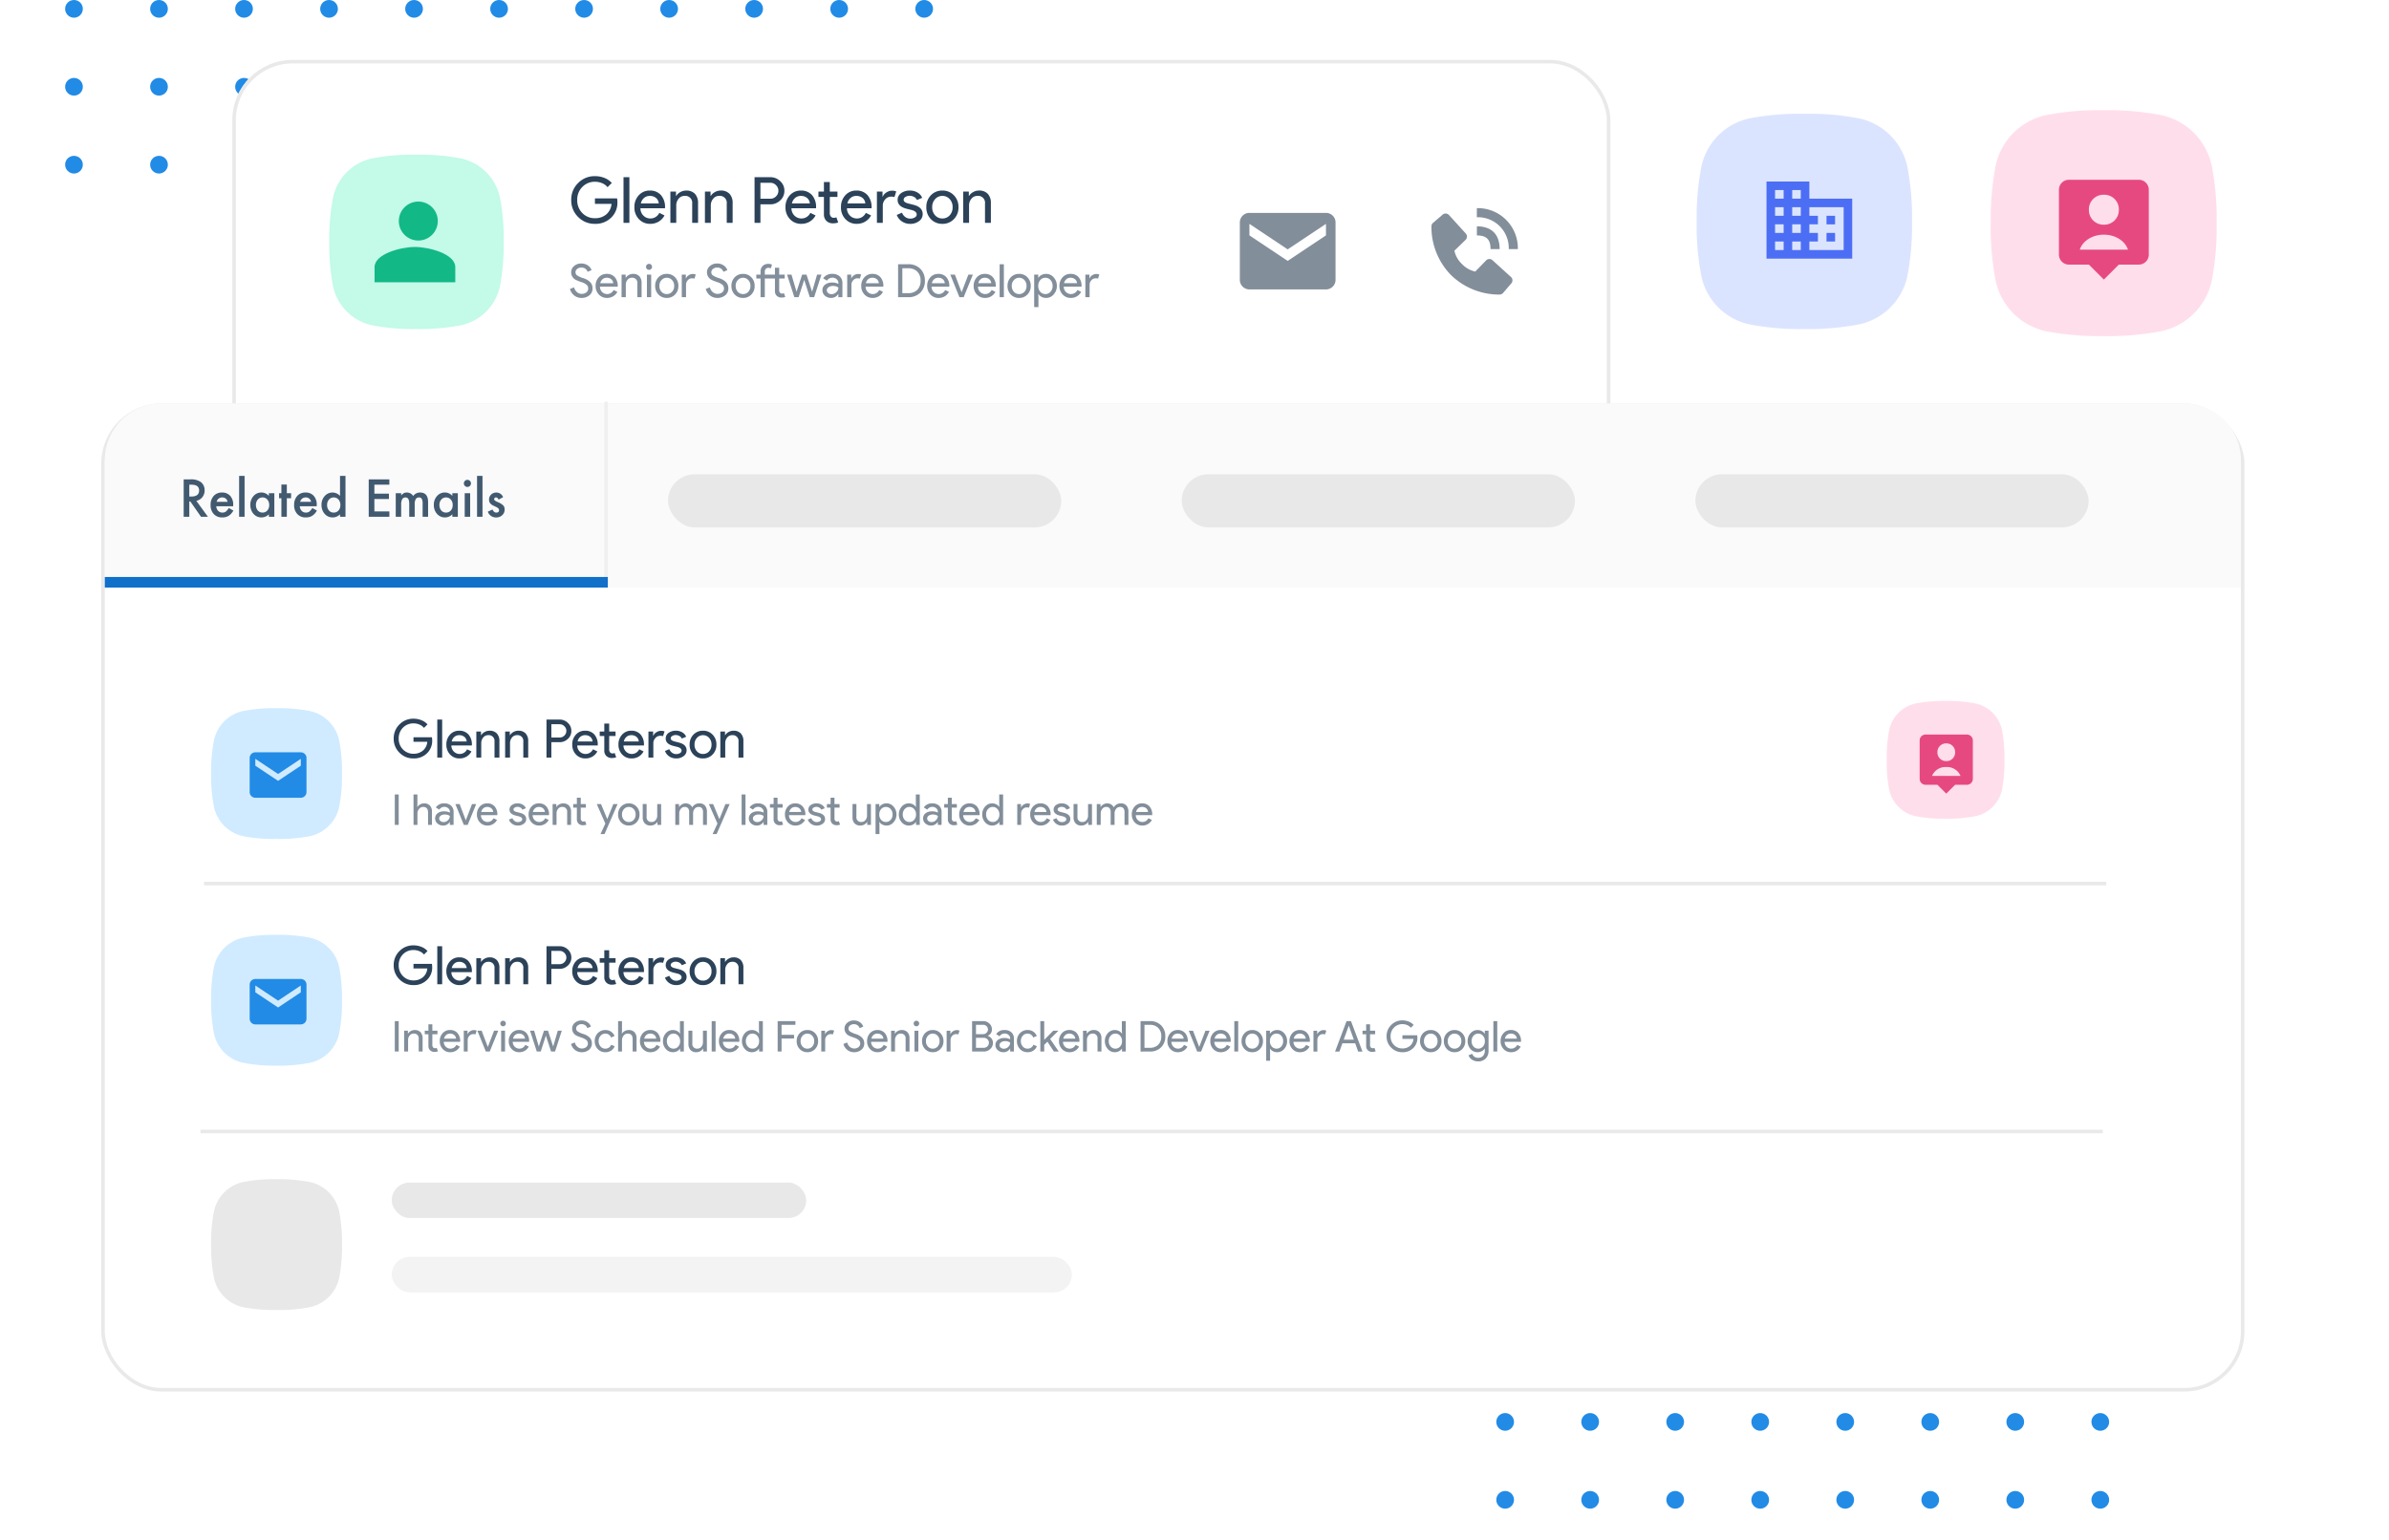 <svg xmlns="http://www.w3.org/2000/svg" width="674.385" height="434.884"><defs><clipPath id="a"><path fill="none" d="M0 0h59.884v263.385H0z"/></clipPath><clipPath id="b"><path fill="none" d="M0 0h70.884v263.385H0z"/></clipPath><filter id="c" x="52.084" y="3.416" width="416" height="153" filterUnits="userSpaceOnUse"><feOffset dy="1"/><feGaussianBlur stdDeviation="4.5" result="blur"/><feFlood flood-opacity=".09"/><feComposite operator="in" in2="blur"/><feComposite in="SourceGraphic"/></filter><filter id="d" x="15.084" y="100.416" width="632" height="306" filterUnits="userSpaceOnUse"><feOffset dy="1"/><feGaussianBlur stdDeviation="4.5" result="blur-2"/><feFlood flood-opacity=".09"/><feComposite operator="in" in2="blur-2"/><feComposite in="SourceGraphic"/></filter></defs><g data-name="Group 4488"><g data-name="Repeat Grid 27" transform="rotate(90 131.692 131.692)" clip-path="url(#a)" fill="#228be6"><circle data-name="Ellipse 299" cx="2.5" cy="2.5" r="2.5"/><circle data-name="Ellipse 299" cx="2.5" cy="2.5" r="2.5" transform="translate(22)"/><circle data-name="Ellipse 299" cx="2.5" cy="2.5" r="2.5" transform="translate(44)"/><circle data-name="Ellipse 299" cx="2.5" cy="2.5" r="2.5" transform="translate(0 24)"/><circle data-name="Ellipse 299" cx="2.5" cy="2.5" r="2.5" transform="translate(22 24)"/><circle data-name="Ellipse 299" cx="2.5" cy="2.5" r="2.5" transform="translate(44 24)"/><circle data-name="Ellipse 299" cx="2.5" cy="2.5" r="2.5" transform="translate(0 48)"/><circle data-name="Ellipse 299" cx="2.5" cy="2.5" r="2.5" transform="translate(22 48)"/><circle data-name="Ellipse 299" cx="2.5" cy="2.5" r="2.5" transform="translate(44 48)"/><circle data-name="Ellipse 299" cx="2.5" cy="2.5" r="2.5" transform="translate(0 72)"/><circle data-name="Ellipse 299" cx="2.5" cy="2.5" r="2.5" transform="translate(22 72)"/><circle data-name="Ellipse 299" cx="2.5" cy="2.5" r="2.5" transform="translate(44 72)"/><circle data-name="Ellipse 299" cx="2.5" cy="2.5" r="2.5" transform="translate(0 96)"/><circle data-name="Ellipse 299" cx="2.5" cy="2.5" r="2.5" transform="translate(22 96)"/><circle data-name="Ellipse 299" cx="2.5" cy="2.5" r="2.5" transform="translate(44 96)"/><circle data-name="Ellipse 299" cx="2.5" cy="2.5" r="2.5" transform="translate(0 120)"/><circle data-name="Ellipse 299" cx="2.5" cy="2.5" r="2.5" transform="translate(22 120)"/><circle data-name="Ellipse 299" cx="2.5" cy="2.5" r="2.5" transform="translate(44 120)"/><circle data-name="Ellipse 299" cx="2.5" cy="2.5" r="2.5" transform="translate(0 144)"/><circle data-name="Ellipse 299" cx="2.5" cy="2.5" r="2.5" transform="translate(22 144)"/><circle data-name="Ellipse 299" cx="2.5" cy="2.5" r="2.5" transform="translate(44 144)"/><circle data-name="Ellipse 299" cx="2.5" cy="2.5" r="2.5" transform="translate(0 168)"/><circle data-name="Ellipse 299" cx="2.5" cy="2.5" r="2.5" transform="translate(22 168)"/><circle data-name="Ellipse 299" cx="2.5" cy="2.5" r="2.5" transform="translate(44 168)"/><circle data-name="Ellipse 299" cx="2.5" cy="2.5" r="2.5" transform="translate(0 192)"/><circle data-name="Ellipse 299" cx="2.5" cy="2.5" r="2.5" transform="translate(22 192)"/><circle data-name="Ellipse 299" cx="2.5" cy="2.5" r="2.5" transform="translate(44 192)"/><circle data-name="Ellipse 299" cx="2.5" cy="2.5" r="2.5" transform="translate(0 216)"/><circle data-name="Ellipse 299" cx="2.5" cy="2.5" r="2.5" transform="translate(22 216)"/><circle data-name="Ellipse 299" cx="2.5" cy="2.5" r="2.5" transform="translate(44 216)"/><circle data-name="Ellipse 299" cx="2.5" cy="2.5" r="2.5" transform="translate(0 240)"/><circle data-name="Ellipse 299" cx="2.5" cy="2.5" r="2.5" transform="translate(22 240)"/><circle data-name="Ellipse 299" cx="2.5" cy="2.5" r="2.5" transform="translate(44 240)"/></g><g data-name="Repeat Grid 28" transform="rotate(90 155.192 519.192)" clip-path="url(#b)" fill="#228be6"><circle data-name="Ellipse 299" cx="2.5" cy="2.5" r="2.5" transform="translate(35 79)"/><circle data-name="Ellipse 299" cx="2.5" cy="2.5" r="2.5" transform="translate(57 79)"/><circle data-name="Ellipse 299" cx="2.5" cy="2.5" r="2.5" transform="translate(79 79)"/><circle data-name="Ellipse 299" cx="2.5" cy="2.5" r="2.5" transform="translate(101 79)"/><circle data-name="Ellipse 299" cx="2.5" cy="2.5" r="2.5" transform="translate(35 103)"/><circle data-name="Ellipse 299" cx="2.5" cy="2.5" r="2.5" transform="translate(57 103)"/><circle data-name="Ellipse 299" cx="2.5" cy="2.5" r="2.5" transform="translate(79 103)"/><circle data-name="Ellipse 299" cx="2.5" cy="2.5" r="2.5" transform="translate(101 103)"/><circle data-name="Ellipse 299" cx="2.5" cy="2.5" r="2.5" transform="translate(35 127)"/><circle data-name="Ellipse 299" cx="2.5" cy="2.5" r="2.5" transform="translate(57 127)"/><circle data-name="Ellipse 299" cx="2.5" cy="2.5" r="2.5" transform="translate(79 127)"/><circle data-name="Ellipse 299" cx="2.5" cy="2.5" r="2.5" transform="translate(101 127)"/><circle data-name="Ellipse 299" cx="2.5" cy="2.5" r="2.5" transform="translate(35 151)"/><circle data-name="Ellipse 299" cx="2.5" cy="2.5" r="2.5" transform="translate(57 151)"/><circle data-name="Ellipse 299" cx="2.5" cy="2.5" r="2.5" transform="translate(79 151)"/><circle data-name="Ellipse 299" cx="2.5" cy="2.5" r="2.5" transform="translate(101 151)"/><circle data-name="Ellipse 299" cx="2.5" cy="2.5" r="2.5" transform="translate(35 175)"/><circle data-name="Ellipse 299" cx="2.5" cy="2.5" r="2.5" transform="translate(57 175)"/><circle data-name="Ellipse 299" cx="2.5" cy="2.5" r="2.5" transform="translate(79 175)"/><circle data-name="Ellipse 299" cx="2.5" cy="2.5" r="2.5" transform="translate(101 175)"/><circle data-name="Ellipse 299" cx="2.5" cy="2.5" r="2.5" transform="translate(35 199)"/><circle data-name="Ellipse 299" cx="2.5" cy="2.5" r="2.5" transform="translate(57 199)"/><circle data-name="Ellipse 299" cx="2.5" cy="2.5" r="2.5" transform="translate(79 199)"/><circle data-name="Ellipse 299" cx="2.5" cy="2.5" r="2.5" transform="translate(101 199)"/><circle data-name="Ellipse 299" cx="2.5" cy="2.5" r="2.5" transform="translate(35 223)"/><circle data-name="Ellipse 299" cx="2.5" cy="2.5" r="2.5" transform="translate(57 223)"/><circle data-name="Ellipse 299" cx="2.5" cy="2.5" r="2.5" transform="translate(79 223)"/><circle data-name="Ellipse 299" cx="2.5" cy="2.5" r="2.5" transform="translate(101 223)"/><circle data-name="Ellipse 299" cx="2.5" cy="2.5" r="2.5" transform="translate(35 247)"/><circle data-name="Ellipse 299" cx="2.5" cy="2.5" r="2.5" transform="translate(57 247)"/><circle data-name="Ellipse 299" cx="2.5" cy="2.5" r="2.5" transform="translate(79 247)"/><circle data-name="Ellipse 299" cx="2.5" cy="2.5" r="2.5" transform="translate(101 247)"/><circle data-name="Ellipse 299" cx="2.5" cy="2.5" r="2.5" transform="translate(35 271)"/><circle data-name="Ellipse 299" cx="2.5" cy="2.5" r="2.5" transform="translate(57 271)"/><circle data-name="Ellipse 299" cx="2.5" cy="2.5" r="2.5" transform="translate(79 271)"/><circle data-name="Ellipse 299" cx="2.5" cy="2.5" r="2.5" transform="translate(101 271)"/><circle data-name="Ellipse 299" cx="2.5" cy="2.5" r="2.5" transform="translate(35 295)"/><circle data-name="Ellipse 299" cx="2.5" cy="2.5" r="2.5" transform="translate(57 295)"/><circle data-name="Ellipse 299" cx="2.5" cy="2.5" r="2.5" transform="translate(79 295)"/><circle data-name="Ellipse 299" cx="2.5" cy="2.5" r="2.5" transform="translate(101 295)"/><circle data-name="Ellipse 299" cx="2.5" cy="2.5" r="2.5" transform="translate(35 319)"/><circle data-name="Ellipse 299" cx="2.5" cy="2.5" r="2.5" transform="translate(57 319)"/><circle data-name="Ellipse 299" cx="2.5" cy="2.5" r="2.5" transform="translate(79 319)"/><circle data-name="Ellipse 299" cx="2.5" cy="2.5" r="2.5" transform="translate(101 319)"/></g><g data-name="Group 4402" transform="translate(-921.416 -1411.084)"><g transform="translate(921.42 1411.08)" filter="url(#c)"><g data-name="Rectangle 2299" transform="translate(65.58 15.92)" fill="#fff" stroke="#e9e9e9"><rect width="389" height="126" rx="17" stroke="none"/><rect x=".5" y=".5" width="388" height="125" rx="16.5" fill="none"/></g></g><g transform="translate(921.42 1411.08)" filter="url(#d)"><g data-name="Rectangle 2300" transform="translate(28.58 112.92)" fill="#fff" stroke="#e9e9e9"><rect width="605" height="279" rx="17" stroke="none"/><rect x=".5" y=".5" width="604" height="278" rx="16.5" fill="none"/></g></g><g data-name="Group 4397"><path d="M1051.487 1455.813a61.361 61.361 0 00-12.497-1.06 61.174 61.174 0 00-12.537 1.06 14.327 14.327 0 00-11.02 11.054 61.259 61.259 0 00-1.063 12.499 61.071 61.071 0 001.06 12.5 14.314 14.314 0 0011.02 11.067 61.172 61.172 0 0012.5 1.057 61.361 61.361 0 0012.537-1.057 14.327 14.327 0 0011.06-11.054 61.073 61.073 0 001.06-12.5 61.259 61.259 0 00-1.06-12.5 14.354 14.354 0 00-11.06-11.066z" fill="#c3fae8" fill-rule="evenodd"/><g data-name="Group 3644"><g data-name="Group 739"><g data-name="Group 736"><circle data-name="Ellipse 186" cx="5.5" cy="5.5" r="5.5" transform="translate(1034 1468.001)" fill="#12b886"/></g><g data-name="Group 738"><path data-name="Path 442" d="M1038.545 1480.813c-3.803 0-11.393 1.908-11.393 5.7v4.272h22.785v-4.272c0-3.792-7.59-5.7-11.392-5.7z" fill="#12b886" fill-rule="evenodd"/></g></g></g></g><path data-name="Path 7788" d="M1095.7 1468.078a5.814 5.814 0 01-1.6 4.3 6.206 6.206 0 01-4.738 1.91 6.464 6.464 0 01-4.752-1.944 6.507 6.507 0 01-1.944-4.788 6.507 6.507 0 011.944-4.788 6.464 6.464 0 014.752-1.944 7.154 7.154 0 012.682.5 5.361 5.361 0 012.07 1.422l-1.188 1.188a3.993 3.993 0 00-1.539-1.125 5.086 5.086 0 00-2.025-.4 4.848 4.848 0 00-3.562 1.457 5.073 5.073 0 00-1.44 3.69 5.073 5.073 0 001.44 3.69 4.848 4.848 0 003.562 1.454 4.793 4.793 0 003.2-1.08 4.3 4.3 0 001.476-2.97h-4.676v-1.544h6.246a5.529 5.529 0 01.092.972zm3.384-6.966V1474h-1.658v-12.888zm5.884 13.176a4.219 4.219 0 01-3.2-1.332 4.7 4.7 0 01-1.268-3.366 4.791 4.791 0 011.224-3.357 4.051 4.051 0 013.136-1.341 4.026 4.026 0 013.123 1.269 5.074 5.074 0 011.161 3.555l-.018.18h-6.926a2.874 2.874 0 00.864 2.088 2.764 2.764 0 001.98.792 2.756 2.756 0 002.484-1.584l1.472.72a4.4 4.4 0 01-1.647 1.746 4.555 4.555 0 01-2.385.63zm-2.646-5.76h5.058a2.2 2.2 0 00-.747-1.521 2.615 2.615 0 00-1.809-.6 2.4 2.4 0 00-1.611.576 2.751 2.751 0 00-.891 1.545zm8.334-3.348h1.584v1.22h.072a2.945 2.945 0 011.161-1.08 3.328 3.328 0 011.627-.428 3.259 3.259 0 012.493.927 3.7 3.7 0 01.873 2.637V1474h-1.654v-5.436a1.947 1.947 0 00-2.178-2.164 2.07 2.07 0 00-1.656.8 2.9 2.9 0 00-.666 1.917V1474h-1.656zm9.756 0H1122v1.22h.072a2.945 2.945 0 011.161-1.08 3.328 3.328 0 011.629-.432 3.259 3.259 0 012.493.927 3.7 3.7 0 01.873 2.637V1474h-1.66v-5.436a1.947 1.947 0 00-2.178-2.164 2.07 2.07 0 00-1.656.8 2.9 2.9 0 00-.666 1.917V1474h-1.656zm15.66 3.6v5.22h-1.656v-12.888h4.392a3.969 3.969 0 012.844 1.116 3.589 3.589 0 011.188 2.718 3.572 3.572 0 01-1.188 2.736 3.964 3.964 0 01-2.844 1.1zm0-6.084v4.5h2.772a2.189 2.189 0 001.638-.666 2.163 2.163 0 00.666-1.584 2.143 2.143 0 00-.666-1.566 2.16 2.16 0 00-1.638-.684zm11.538 11.592a4.219 4.219 0 01-3.2-1.332 4.7 4.7 0 01-1.26-3.366 4.791 4.791 0 011.22-3.357 4.051 4.051 0 013.13-1.341 4.026 4.026 0 013.123 1.269 5.074 5.074 0 011.161 3.555l-.018.18h-6.93a2.874 2.874 0 00.864 2.088 2.764 2.764 0 001.98.792 2.756 2.756 0 002.484-1.584l1.476.72a4.4 4.4 0 01-1.645 1.746 4.555 4.555 0 01-2.385.63zm-2.646-5.76h5.058a2.2 2.2 0 00-.747-1.521 2.615 2.615 0 00-1.809-.6 2.4 2.4 0 00-1.611.576 2.751 2.751 0 00-.891 1.545zm11.556 5.616a2.517 2.517 0 01-1.791-.666 2.471 2.471 0 01-.729-1.854v-4.932h-1.548v-1.512H1154v-2.7h1.656v2.7h2.16v1.512h-2.16v4.392a1.611 1.611 0 00.344 1.197 1.112 1.112 0 00.774.315 1.665 1.665 0 00.387-.045 2.007 2.007 0 00.351-.117l.52 1.476a4.447 4.447 0 01-1.512.234zm6.75.144a4.219 4.219 0 01-3.2-1.332 4.7 4.7 0 01-1.26-3.366 4.791 4.791 0 011.22-3.357 4.051 4.051 0 013.132-1.341 4.026 4.026 0 013.123 1.269 5.074 5.074 0 011.161 3.555l-.018.18h-6.928a2.874 2.874 0 00.864 2.088 2.764 2.764 0 001.98.792 2.756 2.756 0 002.484-1.584l1.476.72a4.4 4.4 0 01-1.649 1.746 4.555 4.555 0 01-2.385.63zm-2.646-5.76h5.058a2.2 2.2 0 00-.747-1.521 2.615 2.615 0 00-1.809-.6 2.4 2.4 0 00-1.611.576 2.751 2.751 0 00-.891 1.545zm9.99 5.472h-1.656v-8.82h1.584v1.44h.072a2.39 2.39 0 011.035-1.2 2.872 2.872 0 011.539-.5 3.1 3.1 0 011.224.216l-.5 1.6a2.743 2.743 0 00-.972-.126 2.143 2.143 0 00-1.629.756 2.528 2.528 0 00-.693 1.764zm11.268-2.448a2.391 2.391 0 01-1.008 1.948 3.982 3.982 0 01-2.538.792 4.029 4.029 0 01-2.336-.697 3.821 3.821 0 01-1.44-1.827l1.476-.63a2.74 2.74 0 00.945 1.233 2.3 2.3 0 001.359.441 2.4 2.4 0 001.323-.342.971.971 0 00.531-.81q0-.846-1.3-1.242l-1.512-.378q-2.574-.648-2.574-2.484a2.294 2.294 0 01.981-1.935 4.1 4.1 0 012.511-.729 4.081 4.081 0 012.115.558 3.032 3.032 0 011.323 1.494l-1.476.612a1.858 1.858 0 00-.819-.873 2.568 2.568 0 00-1.269-.315 2.128 2.128 0 00-1.161.324.933.933 0 00-.513.792q0 .756 1.422 1.08l1.332.342q2.628.648 2.628 2.646zm1.026-1.962a4.666 4.666 0 011.278-3.366 4.356 4.356 0 013.258-1.332 4.3 4.3 0 013.24 1.332 4.63 4.63 0 011.3 3.366 4.592 4.592 0 01-1.3 3.366 4.3 4.3 0 01-3.24 1.332 4.356 4.356 0 01-3.258-1.332 4.666 4.666 0 01-1.278-3.366zm1.656 0a3.23 3.23 0 00.828 2.3 2.7 2.7 0 002.052.882 2.7 2.7 0 002.052-.882 3.23 3.23 0 00.828-2.3 3.205 3.205 0 00-.824-2.29 2.712 2.712 0 00-2.052-.9 2.712 2.712 0 00-2.052.9 3.205 3.205 0 00-.832 2.29zm8.748-4.41h1.588v1.22h.072a2.945 2.945 0 011.161-1.08 3.328 3.328 0 011.629-.432 3.259 3.259 0 012.493.927 3.7 3.7 0 01.873 2.637V1474h-1.656v-5.436a1.947 1.947 0 00-2.182-2.164 2.07 2.07 0 00-1.656.8 2.9 2.9 0 00-.666 1.917V1474h-1.656z" fill="#2b4259"/><path data-name="Path 7789" d="M1088.682 1492.517a2.419 2.419 0 01-.9 1.963 3.427 3.427 0 01-2.21.728 3.267 3.267 0 01-2.038-.676 3.455 3.455 0 01-1.222-1.846l1.144-.468a2.958 2.958 0 00.325.754 2.449 2.449 0 00.488.579 2.21 2.21 0 00.618.377 1.891 1.891 0 00.713.136 2.056 2.056 0 001.34-.423 1.376 1.376 0 00.52-1.125 1.344 1.344 0 00-.429-1 4.081 4.081 0 00-1.508-.78q-1.123-.403-1.391-.546a2.39 2.39 0 01-1.482-2.223 2.267 2.267 0 01.819-1.755 2.99 2.99 0 012.041-.728 3.137 3.137 0 011.846.546 2.556 2.556 0 011.044 1.339l-1.118.468a1.653 1.653 0 00-.617-.865 1.827 1.827 0 00-1.124-.344 1.818 1.818 0 00-1.183.39 1.136 1.136 0 00-.481.949 1.1 1.1 0 00.377.832 6.49 6.49 0 001.807.832 4.607 4.607 0 012.016 1.176 2.514 2.514 0 01.605 1.71zm4.1 2.691a3.047 3.047 0 01-2.319-.962 3.4 3.4 0 01-.91-2.431 3.46 3.46 0 01.884-2.424 2.926 2.926 0 012.263-.969 2.907 2.907 0 012.255.916 3.665 3.665 0 01.839 2.567l-.013.13h-5.006a2.076 2.076 0 00.625 1.509 2 2 0 001.43.572 1.99 1.99 0 001.794-1.144l1.066.52a3.177 3.177 0 01-1.19 1.261 3.29 3.29 0 01-1.723.455zm-1.916-4.16h3.653a1.586 1.586 0 00-.54-1.1 1.888 1.888 0 00-1.306-.436 1.734 1.734 0 00-1.163.418 1.987 1.987 0 00-.644 1.118zm6.019-2.418h1.144v.884h.052a2.127 2.127 0 01.839-.78 2.4 2.4 0 011.18-.312 2.354 2.354 0 011.8.669 2.672 2.672 0 01.627 1.909v4h-1.2v-3.926a1.406 1.406 0 00-1.573-1.56 1.5 1.5 0 00-1.2.579 2.1 2.1 0 00-.481 1.384V1495h-1.2zm8.593-2.2a.815.815 0 01-.247.6.815.815 0 01-.6.247.815.815 0 01-.6-.247.815.815 0 01-.247-.6.815.815 0 01.247-.6.815.815 0 01.6-.247.815.815 0 01.6.247.815.815 0 01.247.603zm-.247 2.2v6.37h-1.2v-6.37zm1.131 3.185a3.37 3.37 0 01.923-2.431 3.146 3.146 0 012.353-.962 3.1 3.1 0 012.34.962 3.344 3.344 0 01.936 2.431 3.316 3.316 0 01-.936 2.431 3.1 3.1 0 01-2.34.962 3.146 3.146 0 01-2.353-.962 3.37 3.37 0 01-.923-2.431zm1.2 0a2.333 2.333 0 00.6 1.664 1.951 1.951 0 001.482.637 1.951 1.951 0 001.482-.637 2.333 2.333 0 00.6-1.664 2.315 2.315 0 00-.6-1.651 1.959 1.959 0 00-1.482-.65 1.959 1.959 0 00-1.482.65 2.315 2.315 0 00-.604 1.651zm7.51 3.185h-1.2v-6.37h1.148v1.04h.052a1.726 1.726 0 01.747-.865 2.075 2.075 0 011.111-.358 2.241 2.241 0 01.884.156l-.364 1.157a1.981 1.981 0 00-.7-.091 1.548 1.548 0 00-1.176.546 1.826 1.826 0 00-.5 1.274zm11.947-2.483a2.419 2.419 0 01-.9 1.963 3.427 3.427 0 01-2.21.728 3.267 3.267 0 01-2.041-.676 3.455 3.455 0 01-1.222-1.846l1.144-.468a2.958 2.958 0 00.325.754 2.449 2.449 0 00.488.579 2.21 2.21 0 00.618.377 1.891 1.891 0 00.715.137 2.056 2.056 0 001.339-.423 1.376 1.376 0 00.52-1.125 1.344 1.344 0 00-.429-1 4.081 4.081 0 00-1.508-.78q-1.118-.4-1.391-.546a2.39 2.39 0 01-1.482-2.223 2.267 2.267 0 01.819-1.755 2.99 2.99 0 012.041-.728 3.137 3.137 0 011.846.546 2.556 2.556 0 011.04 1.339l-1.118.468a1.653 1.653 0 00-.613-.866 1.827 1.827 0 00-1.125-.344 1.818 1.818 0 00-1.183.39 1.136 1.136 0 00-.481.949 1.1 1.1 0 00.377.832 6.49 6.49 0 001.807.832 4.607 4.607 0 012.021 1.176 2.514 2.514 0 01.603 1.71zm.871-.7a3.37 3.37 0 01.923-2.431 3.146 3.146 0 012.353-.962 3.1 3.1 0 012.34.962 3.344 3.344 0 01.936 2.431 3.316 3.316 0 01-.936 2.431 3.1 3.1 0 01-2.34.962 3.146 3.146 0 01-2.353-.962 3.37 3.37 0 01-.923-2.433zm1.2 0a2.333 2.333 0 00.6 1.664 1.951 1.951 0 001.482.637 1.951 1.951 0 001.482-.637 2.333 2.333 0 00.6-1.664 2.315 2.315 0 00-.6-1.651 1.959 1.959 0 00-1.482-.65 1.959 1.959 0 00-1.482.65 2.315 2.315 0 00-.604 1.649zm14 3.12a3.212 3.212 0 01-1.095.163 1.818 1.818 0 01-1.295-.477 1.785 1.785 0 01-.527-1.339v-3.562h-2.86V1495h-1.2v-5.278h-1.2v-1.092h1.2v-.923a2.209 2.209 0 01.163-.858 2 2 0 01.448-.67 2.024 2.024 0 01.682-.436 2.341 2.341 0 01.865-.156 2.263 2.263 0 011.066.221l-.325 1.053a1.548 1.548 0 00-.7-.156.933.933 0 00-.722.306 1.157 1.157 0 00-.28.813v.806h2.86v-1.95h1.2v1.95h1.56v1.092h-1.56v3.172a1.163 1.163 0 00.247.864.8.8 0 00.559.227 1.2 1.2 0 00.279-.032 1.45 1.45 0 00.253-.084zm10.205-6.3l-2.057 6.363h-1.222l-1.586-4.888-1.573 4.888h-1.209l-2.054-6.37h1.248l1.417 4.81h.013l1.573-4.81h1.235l1.573 4.81h.013l1.4-4.81zm1.521 4.42a.955.955 0 00.4.78 1.459 1.459 0 00.93.312 1.906 1.906 0 001.345-.559 1.751 1.751 0 00.591-1.313 2.457 2.457 0 00-1.56-.442 2.026 2.026 0 00-1.215.351 1.042 1.042 0 00-.494.864zm1.544-4.635a2.965 2.965 0 012.093.708 2.515 2.515 0 01.767 1.944V1495h-1.144v-.884h-.052a2.282 2.282 0 01-1.976 1.092 2.569 2.569 0 01-1.761-.624 1.993 1.993 0 01-.709-1.56 1.894 1.894 0 01.748-1.573 3.15 3.15 0 012-.585 3.531 3.531 0 011.755.39v-.273a1.361 1.361 0 00-.494-1.06 1.694 1.694 0 00-1.157-.436 1.833 1.833 0 00-1.586.845l-1.058-.662a2.936 2.936 0 012.574-1.248zm5.408 6.578h-1.2v-6.37h1.144v1.04h.052a1.726 1.726 0 01.747-.865 2.074 2.074 0 011.111-.358 2.241 2.241 0 01.884.156l-.364 1.157a1.981 1.981 0 00-.7-.091 1.548 1.548 0 00-1.176.546 1.826 1.826 0 00-.5 1.274zm5.993.208a3.047 3.047 0 01-2.314-.962 3.4 3.4 0 01-.91-2.431 3.46 3.46 0 01.884-2.424 2.926 2.926 0 012.262-.968 2.907 2.907 0 012.256.916 3.665 3.665 0 01.838 2.567l-.013.13h-5.005a2.076 2.076 0 00.624 1.508 2 2 0 001.43.572 1.99 1.99 0 001.794-1.144l1.066.52a3.177 3.177 0 01-1.19 1.261 3.29 3.29 0 01-1.722.455zm-1.911-4.16h3.65a1.586 1.586 0 00-.54-1.1 1.888 1.888 0 00-1.306-.436 1.734 1.734 0 00-1.163.416 1.987 1.987 0 00-.641 1.12zm9.087 3.952v-9.308h2.847a4.643 4.643 0 013.426 1.287 4.541 4.541 0 011.29 3.367 4.536 4.536 0 01-1.29 3.374 4.657 4.657 0 01-3.426 1.28zm1.2-8.164v7.02h1.651a3.474 3.474 0 002.561-.93 3.474 3.474 0 00.936-2.581 3.478 3.478 0 00-.936-2.574 3.461 3.461 0 00-2.561-.936zm10.24 8.372a3.047 3.047 0 01-2.314-.962 3.4 3.4 0 01-.91-2.431 3.46 3.46 0 01.884-2.424 2.926 2.926 0 012.262-.968 2.907 2.907 0 012.256.916 3.665 3.665 0 01.839 2.567l-.013.13h-5.005a2.076 2.076 0 00.624 1.508 2 2 0 001.43.572 1.99 1.99 0 001.794-1.144l1.066.52a3.177 3.177 0 01-1.19 1.261 3.29 3.29 0 01-1.723.455zm-1.911-4.16h3.653a1.586 1.586 0 00-.54-1.1 1.888 1.888 0 00-1.306-.436 1.734 1.734 0 00-1.163.416 1.987 1.987 0 00-.644 1.12zm8.983 3.952h-1.2l-2.574-6.37h1.3l1.872 4.94h.026l1.9-4.94h1.274zm6.045.208a3.047 3.047 0 01-2.314-.962 3.4 3.4 0 01-.91-2.431 3.46 3.46 0 01.884-2.424 2.926 2.926 0 012.262-.968 2.907 2.907 0 012.256.916 3.665 3.665 0 01.838 2.567l-.013.13h-5.005a2.076 2.076 0 00.624 1.508 2 2 0 001.43.572 1.99 1.99 0 001.794-1.144l1.066.52a3.177 3.177 0 01-1.189 1.261 3.29 3.29 0 01-1.723.455zm-1.911-4.16h3.653a1.586 1.586 0 00-.54-1.1 1.888 1.888 0 00-1.306-.436 1.734 1.734 0 00-1.163.416 1.987 1.987 0 00-.644 1.12zm7.217-5.356V1495h-1.2v-9.308zm1.027 6.123a3.37 3.37 0 01.923-2.431 3.146 3.146 0 012.353-.962 3.1 3.1 0 012.34.962 3.344 3.344 0 01.936 2.431 3.316 3.316 0 01-.936 2.431 3.1 3.1 0 01-2.34.962 3.146 3.146 0 01-2.353-.962 3.37 3.37 0 01-.925-2.431zm1.2 0a2.333 2.333 0 00.6 1.664 1.951 1.951 0 001.482.637 1.951 1.951 0 001.482-.637 2.333 2.333 0 00.6-1.664 2.315 2.315 0 00-.6-1.651 1.959 1.959 0 00-1.482-.65 1.959 1.959 0 00-1.482.65 2.315 2.315 0 00-.606 1.651zm9.5 2.3a1.865 1.865 0 001.443-.65 2.345 2.345 0 00.585-1.651 2.375 2.375 0 00-.585-1.651 1.865 1.865 0 00-1.443-.65 1.879 1.879 0 00-1.456.65 2.407 2.407 0 00-.572 1.651 2.426 2.426 0 00.572 1.664 1.9 1.9 0 001.453.638zm.195 1.092a2.747 2.747 0 01-1.281-.3 2.241 2.241 0 01-.891-.793h-.05l.052.884v2.81h-1.2v-9.178h1.148v.884h.052a2.241 2.241 0 01.891-.793 2.747 2.747 0 011.281-.3 2.736 2.736 0 012.132.988 3.479 3.479 0 01.9 2.405 3.449 3.449 0 01-.9 2.4 2.736 2.736 0 01-2.137.994zm6.981 0a3.047 3.047 0 01-2.314-.962 3.4 3.4 0 01-.91-2.431 3.46 3.46 0 01.884-2.424 2.926 2.926 0 012.262-.968 2.907 2.907 0 012.256.916 3.665 3.665 0 01.839 2.567l-.013.13h-5.007a2.076 2.076 0 00.624 1.508 2 2 0 001.43.572 1.99 1.99 0 001.794-1.144l1.066.52a3.177 3.177 0 01-1.189 1.261 3.29 3.29 0 01-1.725.456zm-1.911-4.16h3.653a1.586 1.586 0 00-.54-1.1 1.888 1.888 0 00-1.307-.436 1.734 1.734 0 00-1.163.416 1.987 1.987 0 00-.646 1.121zM1229 1495h-1.2v-6.37h1.144v1.04h.056a1.726 1.726 0 01.747-.865 2.075 2.075 0 011.112-.358 2.241 2.241 0 01.884.156l-.364 1.157a1.981 1.981 0 00-.7-.091 1.548 1.548 0 00-1.176.546 1.826 1.826 0 00-.503 1.275z" fill="#828e9a"/><g data-name="Group 4398" fill="#828e9a"><path d="M1295.723 1471.196h-21.615a2.7 2.7 0 00-2.7 2.7v16.21a2.7 2.7 0 002.7 2.7h21.615a2.7 2.7 0 002.7-2.7v-16.21a2.7 2.7 0 00-2.7-2.7zm0 6.349l-10.806 7.206-10.809-7.206v-3.249l10.807 7.2 10.808-7.2z"/><path data-name="Path 4986" d="M1347.315 1481.412h2.568a11.31 11.31 0 00-11.57-11.556v2.568a8.7 8.7 0 019.002 8.988z"/><path data-name="Path 4987" d="M1338.326 1477.561c2.7 0 3.853 1.152 3.853 3.853h2.568c0-4.142-2.279-6.421-6.421-6.421zm4.395 6.99a1.286 1.286 0 00-1.786.055l-3.073 3.16a7.373 7.373 0 01-3.758-2.132 7.337 7.337 0 01-2.132-3.758l3.158-3.074a1.284 1.284 0 00.054-1.785l-4.744-5.218a1.284 1.284 0 00-1.786-.112l-2.787 2.39a1.284 1.284 0 00-.372.833 19.4 19.4 0 005.51 13.826 19.446 19.446 0 0013.363 5.519c.259 0 .419-.008.461-.01a1.273 1.273 0 00.832-.374l2.389-2.788a1.285 1.285 0 00-.11-1.786z"/></g><path data-name="Rectangle 2096" d="M967 1525h571a16 16 0 0116 16v36H951v-36a16 16 0 0116-16z" fill="#fafafa"/><path data-name="Path 7790" d="M976.84 1552.5l3.267 4.5h-1.948l-3.014-4.32h-.288v4.32h-1.592v-10.555h1.866a4.662 4.662 0 013.021.786 2.888 2.888 0 011.026 2.311 3 3 0 01-.643 1.928 2.864 2.864 0 01-1.695 1.03zm-1.983-1.208h.506q2.263 0 2.263-1.729 0-1.62-2.2-1.62h-.569zm12.38 2.741h-4.771a2.022 2.022 0 00.534 1.306 1.626 1.626 0 001.21.479 1.574 1.574 0 00.95-.273 3.891 3.891 0 00.84-1.013l1.3.725a5.167 5.167 0 01-.636.878 3.38 3.38 0 01-.718.6 2.878 2.878 0 01-.827.345 4.027 4.027 0 01-.964.109 3.134 3.134 0 01-2.393-.955 3.59 3.59 0 01-.9-2.557 3.689 3.689 0 01.875-2.557 3.017 3.017 0 012.338-.964 2.99 2.99 0 012.324.937 3.684 3.684 0 01.848 2.577zm-1.579-1.258a1.473 1.473 0 00-1.552-1.23 1.594 1.594 0 00-.526.085 1.506 1.506 0 00-.448.246 1.56 1.56 0 00-.345.386 1.8 1.8 0 00-.219.513zm4.8-7.321V1557h-1.539v-11.546zm6.856 4.888h1.545V1557h-1.546v-.7a2.95 2.95 0 01-2.043.891 2.945 2.945 0 01-2.283-1 3.712 3.712 0 01-.9-2.543 3.6 3.6 0 01.9-2.5 2.887 2.887 0 012.242-1 2.831 2.831 0 012.085.957zm-3.651 3.308a2.319 2.319 0 00.513 1.559 1.679 1.679 0 001.326.608 1.765 1.765 0 001.381-.588 2.277 2.277 0 00.526-1.545 2.277 2.277 0 00-.526-1.545 1.74 1.74 0 00-1.367-.595 1.7 1.7 0 00-1.326.6 2.218 2.218 0 00-.527 1.506zm8.723-1.873V1557h-1.538v-5.223h-.656v-1.435h.656v-2.442h1.538v2.44h1.2v1.436zm8.429 2.256h-4.772a2.022 2.022 0 00.533 1.306 1.626 1.626 0 001.21.479 1.574 1.574 0 00.95-.273 3.891 3.891 0 00.841-1.012l1.3.725a5.167 5.167 0 01-.636.878 3.38 3.38 0 01-.718.6 2.878 2.878 0 01-.823.346 4.027 4.027 0 01-.964.109 3.134 3.134 0 01-2.393-.957 3.59 3.59 0 01-.9-2.557 3.689 3.689 0 01.875-2.557 3.017 3.017 0 012.338-.964 2.99 2.99 0 012.324.937 3.684 3.684 0 01.848 2.577zm-1.58-1.258a1.473 1.473 0 00-1.552-1.23 1.594 1.594 0 00-.526.085 1.506 1.506 0 00-.448.246 1.56 1.56 0 00-.345.386 1.8 1.8 0 00-.219.513zm8.165-7.321h1.545V1557h-1.545v-.7a2.87 2.87 0 01-2.058.889 2.93 2.93 0 01-2.27-1 3.712 3.712 0 01-.9-2.543 3.588 3.588 0 01.9-2.488 2.858 2.858 0 012.235-1 2.838 2.838 0 012.092.957zm-3.65 8.2a2.319 2.319 0 00.513 1.559 1.679 1.679 0 001.326.608 1.765 1.765 0 001.381-.588 2.277 2.277 0 00.53-1.548 2.277 2.277 0 00-.526-1.545 1.74 1.74 0 00-1.367-.595 1.7 1.7 0 00-1.326.6 2.218 2.218 0 00-.527 1.505zm17.579-5.712h-4.229v2.536h4.108v1.5h-4.108v3.522h4.231v1.5h-5.831v-10.555h5.824zm1.8 2.4h1.538v.615a3.214 3.214 0 01.759-.629 1.841 1.841 0 01.841-.171 2.041 2.041 0 011.784.984 2.309 2.309 0 011.962-.984q2.249 0 2.249 2.728V1557h-1.547v-3.7a2.853 2.853 0 00-.232-1.354.843.843 0 00-.786-.4 1 1 0 00-.926.479 3.081 3.081 0 00-.291 1.538V1557h-1.545v-3.678q0-1.777-1.025-1.777a1.028 1.028 0 00-.947.485 3.027 3.027 0 00-.3 1.531V1557h-1.536zm15.982 0h1.545V1557h-1.547v-.7a2.95 2.95 0 01-2.044.889 2.945 2.945 0 01-2.283-1 3.712 3.712 0 01-.9-2.543 3.6 3.6 0 01.9-2.5 2.887 2.887 0 012.242-1 2.831 2.831 0 012.085.957zm-3.652 3.308a2.319 2.319 0 00.513 1.559 1.679 1.679 0 001.326.608 1.765 1.765 0 001.381-.588 2.277 2.277 0 00.526-1.545 2.277 2.277 0 00-.526-1.545 1.74 1.74 0 00-1.367-.595 1.7 1.7 0 00-1.326.6 2.218 2.218 0 00-.527 1.506zm8.675-3.309V1557h-1.534v-6.658zm-1.771-2.768a.953.953 0 01.294-.7.961.961 0 01.7-.294.968.968 0 01.711.294.946.946 0 01.294.7.968.968 0 01-.294.711.946.946 0 01-.7.294.968.968 0 01-.711-.294.977.977 0 01-.294-.711zm5.257-2.119V1557h-1.538v-11.546zm5.817 6.022l-1.271.677q-.3-.615-.745-.615a.513.513 0 00-.362.14.469.469 0 00-.15.359q0 .383.889.759a5.3 5.3 0 011.647.971 1.661 1.661 0 01.424 1.2 2.1 2.1 0 01-.711 1.613 2.42 2.42 0 01-1.668.615 2.42 2.42 0 01-2.372-1.634l1.313-.608a2.855 2.855 0 00.417.608.951.951 0 00.67.26q.779 0 .779-.711 0-.41-.6-.766-.232-.116-.465-.226t-.472-.226a2.887 2.887 0 01-.943-.656 1.617 1.617 0 01-.349-1.073 1.9 1.9 0 01.595-1.436 2.086 2.086 0 011.477-.567 2.014 2.014 0 011.898 1.317z" fill="#425a70"/><rect data-name="Rectangle 2301" width="111" height="15" rx="7.5" transform="translate(1110 1545)" fill="#e8e8e8"/><rect data-name="Rectangle 2302" width="111" height="15" rx="7.5" transform="translate(1255 1545)" fill="#e8e8e8"/><rect data-name="Rectangle 2303" width="111" height="15" rx="7.5" transform="translate(1400 1545)" fill="#e8e8e8"/><path data-name="Line 309" fill="none" stroke="#efefef" d="M1092.5 1524.5v52"/><path data-name="Rectangle 2304" fill="#1070ca" d="M951 1574h142v3H951z"/><path data-name="a" d="M1446.191 1444.514a75.748 75.748 0 00-15.427-1.305 75.516 75.516 0 00-15.476 1.305 17.686 17.686 0 00-13.6 13.646 75.621 75.621 0 00-1.318 15.43 75.39 75.39 0 001.309 15.43 17.67 17.67 0 0013.6 13.662 75.515 75.515 0 0015.427 1.305 75.748 75.748 0 0015.476-1.305 17.687 17.687 0 0013.663-13.646 75.392 75.392 0 001.309-15.432 75.622 75.622 0 00-1.309-15.43 17.72 17.72 0 00-13.654-13.66z" fill="#dbe4ff" fill-rule="evenodd"/><path data-name="a" d="M1531.452 1443.579a79.486 79.486 0 00-16.188-1.369 79.242 79.242 0 00-16.24 1.369 18.559 18.559 0 00-14.275 14.319 79.352 79.352 0 00-1.373 16.191 79.109 79.109 0 001.373 16.191 18.541 18.541 0 0014.275 14.337 79.241 79.241 0 0016.188 1.369 79.486 79.486 0 0016.24-1.369 18.559 18.559 0 0014.327-14.319 79.111 79.111 0 001.374-16.194 79.352 79.352 0 00-1.374-16.191 18.594 18.594 0 00-14.327-14.334z" fill="#ffdeeb" fill-rule="evenodd"/><path data-name="Path 7446" d="M1432.174 1467.17v-4.841h-12.1v21.782h24.2v-16.941zm-7.259 14.521h-2.421v-2.42h2.42zm0-4.841h-2.421v-2.421h2.42zm0-4.841h-2.421v-2.42h2.42zm0-4.841h-2.421v-2.419h2.42zm4.841 14.522h-2.421v-2.42h2.42zm0-4.841h-2.421v-2.42h2.42zm0-4.841h-2.421v-2.42h2.42zm0-4.841h-2.421v-2.418h2.42zm12.1 14.522h-9.682v-2.42h2.42v-2.42h-2.42v-2.42h2.42v-2.42h-2.42v-2.42h9.681zm-2.42-9.681h-2.42v2.421h2.42zm0 4.841h-2.42v2.42h2.42z" fill="#4c6ef5"/><path d="M1525.174 1461.845h-19.726a2.819 2.819 0 00-2.818 2.818v18.317a2.819 2.819 0 002.818 2.818h5.636l4.227 4.227 4.227-4.227h5.636a2.819 2.819 0 002.818-2.818v-18.317a2.819 2.819 0 00-2.818-2.818zm-9.863 4.227a4.106 4.106 0 014.227 4.227 4.106 4.106 0 01-4.227 4.227 4.107 4.107 0 01-4.227-4.227 4.107 4.107 0 014.227-4.227zm-6.8 15.5c.791-2.427 3.519-4.227 6.8-4.227s6.011 1.8 6.8 4.227z" fill="#e64980"/><path data-name="Path 7791" d="M1043.415 1620.065a4.845 4.845 0 01-1.335 3.585 5.172 5.172 0 01-3.945 1.59 5.387 5.387 0 01-3.96-1.62 5.422 5.422 0 01-1.62-3.99 5.422 5.422 0 011.62-3.99 5.387 5.387 0 013.96-1.62 5.961 5.961 0 012.235.42 4.468 4.468 0 011.725 1.185l-.99.99a3.328 3.328 0 00-1.282-.937 4.238 4.238 0 00-1.688-.338 4.04 4.04 0 00-2.97 1.215 4.227 4.227 0 00-1.2 3.075 4.227 4.227 0 001.2 3.07 4.04 4.04 0 002.97 1.22 3.994 3.994 0 002.67-.9 3.586 3.586 0 001.23-2.475h-3.9v-1.29h5.2a4.607 4.607 0 01.08.81zm2.82-5.805V1625h-1.38v-10.74zm4.905 10.98a3.516 3.516 0 01-2.67-1.11 3.919 3.919 0 01-1.05-2.805 3.992 3.992 0 011.02-2.8 3.376 3.376 0 012.61-1.115 3.355 3.355 0 012.6 1.057 4.228 4.228 0 01.97 2.963l-.015.15h-5.775a2.4 2.4 0 00.72 1.74 2.3 2.3 0 001.65.66 2.3 2.3 0 002.07-1.32l1.23.6a3.666 3.666 0 01-1.373 1.455 3.8 3.8 0 01-1.987.525zm-2.2-4.8h4.21a1.83 1.83 0 00-.622-1.267 2.179 2.179 0 00-1.507-.5 2 2 0 00-1.343.48 2.293 2.293 0 00-.743 1.287zm6.94-2.79h1.32v1.02h.06a2.454 2.454 0 01.968-.9 2.773 2.773 0 011.358-.36 2.716 2.716 0 012.077.773 3.083 3.083 0 01.728 2.2V1625h-1.381v-4.53a1.622 1.622 0 00-1.81-1.8 1.725 1.725 0 00-1.38.668 2.418 2.418 0 00-.555 1.6V1625h-1.385zm8.13 0h1.32v1.02h.06a2.454 2.454 0 01.967-.9 2.773 2.773 0 011.358-.36 2.716 2.716 0 012.077.773 3.083 3.083 0 01.728 2.2V1625h-1.38v-4.53a1.622 1.622 0 00-1.815-1.8 1.725 1.725 0 00-1.38.668 2.418 2.418 0 00-.555 1.6V1625h-1.38zm13.05 3v4.35h-1.38v-10.74h3.66a3.307 3.307 0 012.37.93 2.991 2.991 0 01.99 2.265 2.977 2.977 0 01-.99 2.28 3.3 3.3 0 01-2.37.915zm0-5.07v3.75h2.31a1.824 1.824 0 001.365-.555 1.8 1.8 0 00.555-1.32 1.786 1.786 0 00-.555-1.3 1.8 1.8 0 00-1.365-.57zm9.615 9.66a3.516 3.516 0 01-2.67-1.11 3.919 3.919 0 01-1.05-2.805 3.992 3.992 0 011.02-2.8 3.376 3.376 0 012.61-1.117 3.355 3.355 0 012.6 1.057 4.228 4.228 0 01.967 2.962l-.015.15h-5.772a2.4 2.4 0 00.72 1.74 2.3 2.3 0 001.65.66 2.3 2.3 0 002.07-1.32l1.23.6a3.666 3.666 0 01-1.373 1.458 3.8 3.8 0 01-1.987.525zm-2.2-4.8h4.215a1.83 1.83 0 00-.623-1.267 2.179 2.179 0 00-1.507-.5 2 2 0 00-1.342.48 2.293 2.293 0 00-.748 1.287zm9.625 4.68a2.1 2.1 0 01-1.493-.555 2.059 2.059 0 01-.607-1.545v-4.11h-1.29v-1.26h1.29v-2.25h1.38v2.25h1.8v1.26h-1.8v3.66a1.343 1.343 0 00.285 1 .927.927 0 00.645.262 1.388 1.388 0 00.323-.037 1.673 1.673 0 00.292-.1l.435 1.23a3.706 3.706 0 01-1.26.195zm5.625.12a3.516 3.516 0 01-2.67-1.11 3.919 3.919 0 01-1.055-2.805 3.992 3.992 0 011.02-2.8 3.376 3.376 0 012.61-1.117 3.355 3.355 0 012.6 1.057 4.228 4.228 0 01.967 2.962l-.015.15h-5.767a2.4 2.4 0 00.72 1.74 2.3 2.3 0 001.65.66 2.3 2.3 0 002.07-1.32l1.23.6a3.666 3.666 0 01-1.372 1.458 3.8 3.8 0 01-1.988.525zm-2.205-4.8h4.215a1.83 1.83 0 00-.622-1.267 2.179 2.179 0 00-1.508-.5 2 2 0 00-1.342.48 2.293 2.293 0 00-.743 1.287zm8.325 4.56h-1.38v-7.35h1.32v1.2h.06a1.992 1.992 0 01.862-1 2.394 2.394 0 011.283-.41 2.586 2.586 0 011.02.18l-.42 1.335a2.286 2.286 0 00-.81-.105 1.786 1.786 0 00-1.357.63 2.107 2.107 0 00-.577 1.47zm9.39-2.04a1.993 1.993 0 01-.84 1.62 3.319 3.319 0 01-2.115.66 3.358 3.358 0 01-1.95-.578 3.184 3.184 0 01-1.2-1.523l1.23-.525a2.283 2.283 0 00.788 1.028 1.914 1.914 0 001.132.368 2 2 0 001.1-.285.809.809 0 00.442-.675q0-.705-1.08-1.035l-1.257-.315q-2.145-.54-2.145-2.07a1.912 1.912 0 01.817-1.612 3.416 3.416 0 012.093-.608 3.4 3.4 0 011.762.465 2.527 2.527 0 011.1 1.245l-1.23.51a1.549 1.549 0 00-.682-.73 2.14 2.14 0 00-1.058-.262 1.774 1.774 0 00-.967.27.778.778 0 00-.427.66q0 .63 1.185.9l1.11.285q2.192.542 2.192 2.207zm.855-1.635a3.888 3.888 0 011.065-2.8 3.63 3.63 0 012.715-1.115 3.581 3.581 0 012.7 1.11 3.858 3.858 0 011.08 2.8 3.826 3.826 0 01-1.08 2.81 3.581 3.581 0 01-2.7 1.11 3.63 3.63 0 01-2.715-1.11 3.888 3.888 0 01-1.065-2.805zm1.38 0a2.692 2.692 0 00.69 1.92 2.251 2.251 0 001.71.735 2.251 2.251 0 001.71-.735 2.692 2.692 0 00.69-1.92 2.671 2.671 0 00-.69-1.9 2.26 2.26 0 00-1.71-.75 2.26 2.26 0 00-1.71.75 2.671 2.671 0 00-.69 1.9zm7.29-3.675h1.32v1.02h.06a2.454 2.454 0 01.967-.9 2.773 2.773 0 011.357-.36 2.716 2.716 0 012.077.773 3.083 3.083 0 01.728 2.2V1625h-1.379v-4.53a1.622 1.622 0 00-1.815-1.8 1.725 1.725 0 00-1.38.668 2.418 2.418 0 00-.555 1.6V1625h-1.38z" fill="#2b4259"/><path data-name="Path 7792" d="M1033.968 1644h-1.104v-8.592h1.1zm4.176-8.592h1.1v2.712l-.044.816h.048a1.963 1.963 0 01.774-.72 2.219 2.219 0 011.086-.288 2.173 2.173 0 011.662.618 2.467 2.467 0 01.582 1.754v3.7h-1.1v-3.48q0-1.584-1.4-1.584a1.419 1.419 0 00-1.134.558 1.98 1.98 0 00-.462 1.3V1644h-1.1zm7.248 6.792a.882.882 0 00.366.72 1.347 1.347 0 00.858.288 1.759 1.759 0 001.242-.516 1.616 1.616 0 00.542-1.212 2.268 2.268 0 00-1.44-.408 1.871 1.871 0 00-1.122.324.962.962 0 00-.446.804zm1.428-4.272a2.737 2.737 0 011.932.654 2.322 2.322 0 01.708 1.794V1644h-1.06v-.816h-.048a2.106 2.106 0 01-1.82 1.008 2.371 2.371 0 01-1.626-.576 1.84 1.84 0 01-.654-1.44 1.748 1.748 0 01.69-1.452 2.908 2.908 0 011.842-.54 3.259 3.259 0 011.62.36v-.252a1.257 1.257 0 00-.456-.978 1.564 1.564 0 00-1.068-.4 1.692 1.692 0 00-1.464.78l-.972-.612a2.71 2.71 0 012.376-1.154zm6.624 6.072h-1.1l-2.38-5.88h1.2l1.728 4.56h.024l1.752-4.56h1.176zm5.58.192a2.813 2.813 0 01-2.136-.892 3.136 3.136 0 01-.84-2.244 3.194 3.194 0 01.816-2.238 2.7 2.7 0 012.088-.894 2.684 2.684 0 012.082.846 3.383 3.383 0 01.774 2.37l-.012.12h-4.62a1.916 1.916 0 00.576 1.392 1.843 1.843 0 001.32.528 1.837 1.837 0 001.656-1.056l.984.48a2.933 2.933 0 01-1.1 1.164 3.037 3.037 0 01-1.588.424zm-1.764-3.84h3.372a1.464 1.464 0 00-.5-1.014 1.743 1.743 0 00-1.206-.4 1.6 1.6 0 00-1.074.384 1.834 1.834 0 00-.592 1.03zm12.7 2.016a1.594 1.594 0 01-.672 1.3 2.655 2.655 0 01-1.692.528 2.686 2.686 0 01-1.56-.462 2.547 2.547 0 01-.96-1.218l.984-.42a1.826 1.826 0 00.63.822 1.531 1.531 0 00.906.294 1.6 1.6 0 00.882-.228.647.647 0 00.354-.54q0-.564-.864-.828l-1.012-.256q-1.716-.432-1.716-1.66a1.529 1.529 0 01.654-1.29 2.732 2.732 0 011.674-.486 2.721 2.721 0 011.41.372 2.022 2.022 0 01.882 1l-.984.408a1.239 1.239 0 00-.546-.582 1.712 1.712 0 00-.846-.21 1.419 1.419 0 00-.774.216.622.622 0 00-.342.528q0 .5.948.72l.884.224q1.756.436 1.756 1.768zm3.656 1.824a2.813 2.813 0 01-2.136-.892 3.136 3.136 0 01-.84-2.244 3.194 3.194 0 01.816-2.238 2.7 2.7 0 012.088-.894 2.684 2.684 0 012.082.846 3.383 3.383 0 01.774 2.37l-.012.12h-4.62a1.916 1.916 0 00.576 1.392 1.843 1.843 0 001.32.528 1.837 1.837 0 001.656-1.052l.984.48a2.933 2.933 0 01-1.1 1.164 3.037 3.037 0 01-1.588.42zm-1.764-3.84h3.372a1.464 1.464 0 00-.5-1.014 1.743 1.743 0 00-1.206-.4 1.6 1.6 0 00-1.074.384 1.834 1.834 0 00-.592 1.03zm5.556-2.232h1.056v.816h.048a1.963 1.963 0 01.774-.72 2.219 2.219 0 011.086-.288 2.173 2.173 0 011.662.618 2.467 2.467 0 01.582 1.754v3.7h-1.1v-3.624a1.3 1.3 0 00-1.452-1.44 1.38 1.38 0 00-1.1.534 1.935 1.935 0 00-.444 1.278V1644h-1.1zm8.532 5.98a1.678 1.678 0 01-1.194-.444 1.647 1.647 0 01-.486-1.236v-3.292h-1.032v-1.008h1.032v-1.8h1.1v1.8h1.44v1.008h-1.44v2.928a1.074 1.074 0 00.228.8.742.742 0 00.516.21 1.11 1.11 0 00.258-.03 1.338 1.338 0 00.234-.078l.348.984a2.965 2.965 0 01-1.004.158zm9.816-5.98l-3.684 8.472h-1.14l1.368-2.964-2.424-5.508h1.2l1.752 4.224h.024l1.7-4.224zm.144 2.94a3.111 3.111 0 01.852-2.244 2.9 2.9 0 012.172-.888 2.865 2.865 0 012.16.888 3.087 3.087 0 01.864 2.244 3.061 3.061 0 01-.864 2.24 2.865 2.865 0 01-2.16.888 2.9 2.9 0 01-2.172-.888 3.111 3.111 0 01-.852-2.24zm1.1 0a2.153 2.153 0 00.556 1.54 1.8 1.8 0 001.368.588 1.8 1.8 0 001.368-.588 2.153 2.153 0 00.552-1.536 2.137 2.137 0 00-.552-1.524 1.808 1.808 0 00-1.368-.6 1.808 1.808 0 00-1.368.6 2.137 2.137 0 00-.556 1.52zm11.056 2.94H1107v-.816h-.048a1.963 1.963 0 01-.774.72 2.219 2.219 0 01-1.086.288 2.173 2.173 0 01-1.662-.618 2.467 2.467 0 01-.582-1.758v-3.7h1.1v3.624a1.3 1.3 0 001.452 1.444 1.38 1.38 0 001.1-.534 1.935 1.935 0 00.444-1.278v-3.252h1.1zm5.088 0h-1.1v-5.88h1.056v.816h.048a1.963 1.963 0 01.774-.72 2.134 2.134 0 011.038-.288 2.146 2.146 0 011.14.3 1.769 1.769 0 01.72.828 2.294 2.294 0 012.028-1.128 1.988 1.988 0 011.572.624 2.6 2.6 0 01.552 1.776V1644h-1.1v-3.5a1.887 1.887 0 00-.3-1.194 1.235 1.235 0 00-1.008-.366 1.319 1.319 0 00-1.068.54 1.975 1.975 0 00-.432 1.272V1644h-1.1v-3.5a1.887 1.887 0 00-.3-1.194 1.235 1.235 0 00-1.008-.366 1.319 1.319 0 00-1.068.54 1.975 1.975 0 00-.432 1.272zm14.256-5.88l-3.684 8.472h-1.14l1.368-2.964-2.424-5.508h1.2l1.752 4.224h.028l1.7-4.224zm4.464-2.712V1644h-1.1v-8.592zm2.088 6.792a.882.882 0 00.366.72 1.347 1.347 0 00.858.288 1.759 1.759 0 001.242-.516 1.616 1.616 0 00.546-1.212 2.268 2.268 0 00-1.44-.408 1.871 1.871 0 00-1.124.328.962.962 0 00-.448.8zm1.428-4.272a2.737 2.737 0 011.932.654 2.322 2.322 0 01.708 1.794V1644h-1.056v-.816h-.048a2.106 2.106 0 01-1.824 1.008 2.371 2.371 0 01-1.626-.576 1.84 1.84 0 01-.654-1.44 1.748 1.748 0 01.69-1.452 2.908 2.908 0 011.842-.54 3.259 3.259 0 011.62.36v-.252a1.257 1.257 0 00-.456-.978 1.564 1.564 0 00-1.068-.4 1.692 1.692 0 00-1.464.78l-.976-.614a2.71 2.71 0 012.38-1.152zm6.096 6.172a1.678 1.678 0 01-1.194-.444 1.647 1.647 0 01-.486-1.236v-3.292h-1.032v-1.008h1.036v-1.8h1.1v1.8h1.44v1.008h-1.44v2.928a1.074 1.074 0 00.228.8.742.742 0 00.516.21 1.11 1.11 0 00.258-.03 1.338 1.338 0 00.234-.078l.348.984a2.965 2.965 0 01-1.008.158zm4.5.1a2.813 2.813 0 01-2.136-.9 3.136 3.136 0 01-.84-2.24 3.194 3.194 0 01.816-2.238 2.7 2.7 0 012.088-.894 2.684 2.684 0 012.082.846 3.383 3.383 0 01.774 2.37l-.012.12h-4.62a1.916 1.916 0 00.576 1.392 1.843 1.843 0 001.32.528 1.837 1.837 0 001.656-1.056l.984.48a2.933 2.933 0 01-1.1 1.164 3.037 3.037 0 01-1.588.42zm-1.764-3.84h3.372a1.464 1.464 0 00-.5-1.014 1.743 1.743 0 00-1.206-.4 1.6 1.6 0 00-1.074.384 1.834 1.834 0 00-.592 1.022zm10.116 2.016a1.594 1.594 0 01-.672 1.3 2.655 2.655 0 01-1.692.528 2.686 2.686 0 01-1.564-.474 2.547 2.547 0 01-.96-1.218l.984-.42a1.826 1.826 0 00.63.822 1.531 1.531 0 00.906.294 1.6 1.6 0 00.882-.228.647.647 0 00.354-.54q0-.564-.864-.828l-1.008-.252q-1.716-.432-1.716-1.656a1.529 1.529 0 01.654-1.29 2.732 2.732 0 011.674-.486 2.721 2.721 0 011.41.372 2.022 2.022 0 01.882 1l-.984.408a1.239 1.239 0 00-.546-.582 1.712 1.712 0 00-.846-.21 1.419 1.419 0 00-.774.216.622.622 0 00-.342.528q0 .5.948.72l.888.228q1.756.428 1.756 1.76zm3.228 1.724a1.678 1.678 0 01-1.194-.444 1.647 1.647 0 01-.486-1.236v-3.292h-1.032v-1.008h1.032v-1.8h1.1v1.8h1.44v1.008h-1.44v2.928a1.074 1.074 0 00.228.8.742.742 0 00.516.21 1.11 1.11 0 00.258-.03 1.338 1.338 0 00.234-.078l.348.984a2.965 2.965 0 01-1.004.158zm9.72-.1h-1.056v-.816h-.048a1.963 1.963 0 01-.774.72 2.219 2.219 0 01-1.086.288 2.173 2.173 0 01-1.662-.618 2.467 2.467 0 01-.582-1.758v-3.7h1.1v3.624a1.3 1.3 0 001.452 1.44 1.38 1.38 0 001.1-.534 1.935 1.935 0 00.444-1.278v-3.248h1.1zm4.224-.816a1.722 1.722 0 001.332-.6 2.165 2.165 0 00.54-1.524 2.192 2.192 0 00-.54-1.524 1.722 1.722 0 00-1.332-.6 1.734 1.734 0 00-1.344.6 2.222 2.222 0 00-.528 1.524 2.239 2.239 0 00.528 1.536 1.75 1.75 0 001.344.588zm.18 1.008a2.536 2.536 0 01-1.18-.276 2.068 2.068 0 01-.822-.732h-.048l.048.816v2.592h-1.1v-8.472h1.056v.816h.048a2.068 2.068 0 01.818-.736 2.536 2.536 0 011.182-.276 2.525 2.525 0 011.968.912 3.212 3.212 0 01.828 2.22 3.184 3.184 0 01-.828 2.22 2.525 2.525 0 01-1.97.916zm6.444-1.008a1.69 1.69 0 001.332-.588 2.182 2.182 0 00.544-1.536 2.192 2.192 0 00-.54-1.524 1.7 1.7 0 00-1.332-.6 1.722 1.722 0 00-1.332.6 2.192 2.192 0 00-.54 1.524 2.165 2.165 0 00.54 1.524 1.722 1.722 0 001.328.6zm-.18 1.008a2.585 2.585 0 01-1.98-.912 3.239 3.239 0 01-.816-2.22 3.239 3.239 0 01.816-2.22 2.585 2.585 0 011.98-.912 2.536 2.536 0 011.182.276 2.068 2.068 0 01.822.732h.052l-.048-.816v-2.712h1.1V1644H1180v-.816h-.048a2.068 2.068 0 01-.822.732 2.536 2.536 0 01-1.186.276zm5.2-1.992a.882.882 0 00.366.72 1.347 1.347 0 00.858.288 1.759 1.759 0 001.242-.516 1.616 1.616 0 00.546-1.212 2.268 2.268 0 00-1.44-.408 1.871 1.871 0 00-1.122.324.962.962 0 00-.454.804zm1.428-4.272a2.737 2.737 0 011.932.654 2.322 2.322 0 01.708 1.794V1644h-1.056v-.816h-.056a2.106 2.106 0 01-1.82 1.008 2.371 2.371 0 01-1.626-.576 1.84 1.84 0 01-.654-1.44 1.748 1.748 0 01.69-1.452 2.908 2.908 0 011.842-.54 3.259 3.259 0 011.62.36v-.252a1.257 1.257 0 00-.456-.978 1.564 1.564 0 00-1.068-.4 1.692 1.692 0 00-1.464.78l-.972-.612a2.71 2.71 0 012.376-1.154zm6.092 6.172a1.678 1.678 0 01-1.194-.444 1.647 1.647 0 01-.486-1.236v-3.292h-1.032v-1.008h1.032v-1.8h1.1v1.8h1.44v1.008h-1.44v2.928a1.074 1.074 0 00.228.8.742.742 0 00.516.21 1.11 1.11 0 00.258-.03 1.338 1.338 0 00.234-.078l.348.984a2.965 2.965 0 01-1.004.158zm4.5.1a2.813 2.813 0 01-2.136-.9 3.136 3.136 0 01-.84-2.244 3.194 3.194 0 01.812-2.234 2.7 2.7 0 012.088-.894 2.684 2.684 0 012.082.846 3.383 3.383 0 01.774 2.37l-.012.12h-4.62a1.916 1.916 0 00.576 1.392 1.843 1.843 0 001.32.528 1.837 1.837 0 001.656-1.056l.984.48a2.933 2.933 0 01-1.1 1.164 3.037 3.037 0 01-1.584.42zm-1.764-3.848h3.372a1.464 1.464 0 00-.5-1.014 1.743 1.743 0 00-1.206-.4 1.6 1.6 0 00-1.074.384 1.834 1.834 0 00-.592 1.03zm8.256 2.832a1.69 1.69 0 001.332-.588 2.182 2.182 0 00.54-1.536 2.192 2.192 0 00-.54-1.524 1.7 1.7 0 00-1.332-.6 1.722 1.722 0 00-1.332.6 2.192 2.192 0 00-.54 1.524 2.165 2.165 0 00.54 1.524 1.722 1.722 0 001.332.6zm-.18 1.008a2.585 2.585 0 01-1.976-.912 3.239 3.239 0 01-.816-2.22 3.239 3.239 0 01.816-2.22 2.585 2.585 0 011.98-.912 2.536 2.536 0 011.182.276 2.068 2.068 0 01.822.732h.048l-.048-.816v-2.712h1.1V1644h-1.056v-.816h-.048a2.068 2.068 0 01-.822.732 2.536 2.536 0 01-1.182.276zm8.2-.192h-1.1v-5.88h1.056v.96h.048a1.594 1.594 0 01.69-.8 1.915 1.915 0 011.026-.33 2.069 2.069 0 01.816.144l-.336 1.068a1.829 1.829 0 00-.648-.084 1.429 1.429 0 00-1.086.5 1.686 1.686 0 00-.462 1.176zm5.524.192a2.813 2.813 0 01-2.132-.892 3.136 3.136 0 01-.84-2.244 3.194 3.194 0 01.816-2.238 2.7 2.7 0 012.088-.894 2.684 2.684 0 012.082.846 3.383 3.383 0 01.774 2.37l-.012.12h-4.62a1.916 1.916 0 00.576 1.392 1.843 1.843 0 001.32.528 1.837 1.837 0 001.656-1.056l.984.48a2.933 2.933 0 01-1.1 1.164 3.037 3.037 0 01-1.592.424zm-1.764-3.84h3.372a1.464 1.464 0 00-.5-1.014 1.743 1.743 0 00-1.206-.4 1.6 1.6 0 00-1.074.384 1.834 1.834 0 00-.588 1.03zm10.116 2.016a1.594 1.594 0 01-.672 1.3 2.655 2.655 0 01-1.692.528 2.686 2.686 0 01-1.56-.462 2.547 2.547 0 01-.96-1.218l.984-.42a1.826 1.826 0 00.63.822 1.531 1.531 0 00.906.294 1.6 1.6 0 00.882-.228.647.647 0 00.354-.54q0-.564-.864-.828l-1.008-.252q-1.712-.436-1.712-1.664a1.529 1.529 0 01.654-1.29 2.732 2.732 0 011.674-.486 2.721 2.721 0 011.41.372 2.022 2.022 0 01.882 1l-.984.408a1.239 1.239 0 00-.546-.582 1.712 1.712 0 00-.846-.21 1.419 1.419 0 00-.774.216.622.622 0 00-.342.528q0 .5.948.72l.888.228q1.752.432 1.752 1.764zm6.124 1.632h-1.056v-.816h-.048a1.963 1.963 0 01-.774.72 2.219 2.219 0 01-1.086.288 2.173 2.173 0 01-1.662-.618 2.467 2.467 0 01-.582-1.758v-3.7h1.1v3.624a1.3 1.3 0 001.452 1.44 1.38 1.38 0 001.1-.534 1.935 1.935 0 00.444-1.278v-3.248h1.1zm2.448 0h-1.1v-5.88h1.056v.816h.048a1.963 1.963 0 01.774-.72 2.134 2.134 0 011.038-.288 2.146 2.146 0 011.14.3 1.769 1.769 0 01.72.828 2.294 2.294 0 012.028-1.128 1.988 1.988 0 011.572.624 2.6 2.6 0 01.552 1.776V1644h-1.1v-3.5a1.887 1.887 0 00-.3-1.194 1.235 1.235 0 00-1.008-.366 1.319 1.319 0 00-1.068.54 1.975 1.975 0 00-.432 1.272V1644h-1.1v-3.5a1.887 1.887 0 00-.3-1.194 1.235 1.235 0 00-1.008-.366 1.319 1.319 0 00-1.068.54 1.975 1.975 0 00-.432 1.272zm11.76.192a2.813 2.813 0 01-2.136-.892 3.136 3.136 0 01-.84-2.244 3.194 3.194 0 01.816-2.238 2.7 2.7 0 012.088-.894 2.684 2.684 0 012.082.846 3.383 3.383 0 01.774 2.37l-.012.12h-4.62a1.916 1.916 0 00.576 1.392 1.843 1.843 0 001.32.528 1.837 1.837 0 001.656-1.056l.984.48a2.933 2.933 0 01-1.1 1.164 3.037 3.037 0 01-1.588.424zm-1.764-3.84h3.372a1.464 1.464 0 00-.5-1.014 1.743 1.743 0 00-1.206-.4 1.6 1.6 0 00-1.074.384 1.834 1.834 0 00-.592 1.03z" fill="#828e9a"/><path data-name="a" d="M1008.858 1611.841a46.044 46.044 0 00-9.377-.793 45.9 45.9 0 00-9.408.793 10.751 10.751 0 00-8.265 8.295 45.967 45.967 0 00-.8 9.379 45.827 45.827 0 00.8 9.379 10.741 10.741 0 008.269 8.3 45.9 45.9 0 009.377.793 46.045 46.045 0 009.408-.793 10.751 10.751 0 008.3-8.295 45.827 45.827 0 00.8-9.379 45.967 45.967 0 00-.8-9.379 10.771 10.771 0 00-8.304-8.3z" fill="#d0ebff" fill-rule="evenodd"/><path data-name="bxs-envelope" d="M1006.334 1623.513h-12.841a1.605 1.605 0 00-1.6 1.6v9.628a1.605 1.605 0 001.6 1.6h12.841a1.605 1.605 0 001.6-1.6v-9.628a1.605 1.605 0 00-1.6-1.6zm0 3.771l-6.418 4.279-6.423-4.279v-1.928l6.418 4.279 6.418-4.279z" fill="#228be6"/><path data-name="Line 278" fill="none" stroke="#e9e9e9" d="M979 1660.586h537"/><path data-name="Path 7794" d="M1043.415 1684.065a4.845 4.845 0 01-1.335 3.585 5.172 5.172 0 01-3.945 1.59 5.387 5.387 0 01-3.96-1.62 5.422 5.422 0 01-1.62-3.99 5.422 5.422 0 011.62-3.99 5.387 5.387 0 013.96-1.62 5.961 5.961 0 012.235.42 4.468 4.468 0 011.725 1.185l-.99.99a3.328 3.328 0 00-1.282-.937 4.238 4.238 0 00-1.688-.338 4.04 4.04 0 00-2.97 1.215 4.227 4.227 0 00-1.2 3.075 4.227 4.227 0 001.2 3.07 4.04 4.04 0 002.97 1.22 3.994 3.994 0 002.67-.9 3.586 3.586 0 001.23-2.475h-3.9v-1.29h5.2a4.607 4.607 0 01.08.81zm2.82-5.805V1689h-1.38v-10.74zm4.905 10.98a3.516 3.516 0 01-2.67-1.11 3.919 3.919 0 01-1.05-2.805 3.992 3.992 0 011.02-2.8 3.376 3.376 0 012.61-1.115 3.355 3.355 0 012.6 1.057 4.228 4.228 0 01.97 2.963l-.015.15h-5.775a2.4 2.4 0 00.72 1.74 2.3 2.3 0 001.65.66 2.3 2.3 0 002.07-1.32l1.23.6a3.666 3.666 0 01-1.373 1.455 3.8 3.8 0 01-1.987.525zm-2.2-4.8h4.21a1.83 1.83 0 00-.622-1.267 2.179 2.179 0 00-1.507-.5 2 2 0 00-1.343.48 2.293 2.293 0 00-.743 1.287zm6.94-2.79h1.32v1.02h.06a2.454 2.454 0 01.968-.9 2.773 2.773 0 011.358-.36 2.716 2.716 0 012.077.773 3.083 3.083 0 01.728 2.2V1689h-1.381v-4.53a1.622 1.622 0 00-1.81-1.8 1.725 1.725 0 00-1.38.668 2.418 2.418 0 00-.555 1.6V1689h-1.385zm8.13 0h1.32v1.02h.06a2.454 2.454 0 01.967-.9 2.773 2.773 0 011.358-.36 2.716 2.716 0 012.077.773 3.083 3.083 0 01.728 2.2V1689h-1.38v-4.53a1.622 1.622 0 00-1.815-1.8 1.725 1.725 0 00-1.38.668 2.418 2.418 0 00-.555 1.6V1689h-1.38zm13.05 3v4.35h-1.38v-10.74h3.66a3.307 3.307 0 012.37.93 2.991 2.991 0 01.99 2.265 2.977 2.977 0 01-.99 2.28 3.3 3.3 0 01-2.37.915zm0-5.07v3.75h2.31a1.824 1.824 0 001.365-.555 1.8 1.8 0 00.555-1.32 1.786 1.786 0 00-.555-1.3 1.8 1.8 0 00-1.365-.57zm9.615 9.66a3.516 3.516 0 01-2.67-1.11 3.919 3.919 0 01-1.05-2.805 3.992 3.992 0 011.02-2.8 3.376 3.376 0 012.61-1.117 3.355 3.355 0 012.6 1.057 4.228 4.228 0 01.967 2.962l-.015.15h-5.772a2.4 2.4 0 00.72 1.74 2.3 2.3 0 001.65.66 2.3 2.3 0 002.07-1.32l1.23.6a3.666 3.666 0 01-1.373 1.458 3.8 3.8 0 01-1.987.525zm-2.2-4.8h4.215a1.83 1.83 0 00-.623-1.267 2.179 2.179 0 00-1.507-.5 2 2 0 00-1.342.48 2.293 2.293 0 00-.748 1.287zm9.625 4.68a2.1 2.1 0 01-1.493-.555 2.059 2.059 0 01-.607-1.545v-4.11h-1.29v-1.26h1.29v-2.25h1.38v2.25h1.8v1.26h-1.8v3.66a1.343 1.343 0 00.285 1 .927.927 0 00.645.262 1.388 1.388 0 00.323-.037 1.673 1.673 0 00.292-.1l.435 1.23a3.706 3.706 0 01-1.26.195zm5.625.12a3.516 3.516 0 01-2.67-1.11 3.919 3.919 0 01-1.055-2.805 3.992 3.992 0 011.02-2.8 3.376 3.376 0 012.61-1.117 3.355 3.355 0 012.6 1.057 4.228 4.228 0 01.967 2.962l-.015.15h-5.767a2.4 2.4 0 00.72 1.74 2.3 2.3 0 001.65.66 2.3 2.3 0 002.07-1.32l1.23.6a3.666 3.666 0 01-1.372 1.458 3.8 3.8 0 01-1.988.525zm-2.205-4.8h4.215a1.83 1.83 0 00-.622-1.267 2.179 2.179 0 00-1.508-.5 2 2 0 00-1.342.48 2.293 2.293 0 00-.743 1.287zm8.325 4.56h-1.38v-7.35h1.32v1.2h.06a1.992 1.992 0 01.862-1 2.394 2.394 0 011.283-.41 2.586 2.586 0 011.02.18l-.42 1.335a2.286 2.286 0 00-.81-.105 1.786 1.786 0 00-1.357.63 2.107 2.107 0 00-.577 1.47zm9.39-2.04a1.993 1.993 0 01-.84 1.62 3.319 3.319 0 01-2.115.66 3.358 3.358 0 01-1.95-.578 3.184 3.184 0 01-1.2-1.523l1.23-.525a2.283 2.283 0 00.788 1.028 1.914 1.914 0 001.132.368 2 2 0 001.1-.285.809.809 0 00.442-.675q0-.705-1.08-1.035l-1.257-.315q-2.145-.54-2.145-2.07a1.912 1.912 0 01.817-1.612 3.416 3.416 0 012.093-.608 3.4 3.4 0 011.762.465 2.527 2.527 0 011.1 1.245l-1.23.51a1.549 1.549 0 00-.682-.73 2.14 2.14 0 00-1.058-.262 1.774 1.774 0 00-.967.27.778.778 0 00-.427.66q0 .63 1.185.9l1.11.285q2.192.542 2.192 2.207zm.855-1.635a3.888 3.888 0 011.065-2.8 3.63 3.63 0 012.715-1.115 3.581 3.581 0 012.7 1.11 3.858 3.858 0 011.08 2.8 3.826 3.826 0 01-1.08 2.81 3.581 3.581 0 01-2.7 1.11 3.63 3.63 0 01-2.715-1.11 3.888 3.888 0 01-1.065-2.805zm1.38 0a2.692 2.692 0 00.69 1.92 2.251 2.251 0 001.71.735 2.251 2.251 0 001.71-.735 2.692 2.692 0 00.69-1.92 2.671 2.671 0 00-.69-1.9 2.26 2.26 0 00-1.71-.75 2.26 2.26 0 00-1.71.75 2.671 2.671 0 00-.69 1.9zm7.29-3.675h1.32v1.02h.06a2.454 2.454 0 01.967-.9 2.773 2.773 0 011.357-.36 2.716 2.716 0 012.077.773 3.083 3.083 0 01.728 2.2V1689h-1.379v-4.53a1.622 1.622 0 00-1.815-1.8 1.725 1.725 0 00-1.38.668 2.418 2.418 0 00-.555 1.6V1689h-1.38z" fill="#2b4259"/><path data-name="Path 7793" d="M1033.968 1708h-1.104v-8.592h1.1zm1.532-5.88h1.06v.816h.048a1.963 1.963 0 01.774-.72 2.219 2.219 0 011.086-.288 2.173 2.173 0 011.662.618 2.467 2.467 0 01.582 1.754v3.7h-1.1v-3.624a1.3 1.3 0 00-1.452-1.44 1.38 1.38 0 00-1.1.534 1.935 1.935 0 00-.444 1.278V1708h-1.116zm8.536 5.98a1.678 1.678 0 01-1.194-.444 1.647 1.647 0 01-.486-1.236v-3.292h-1.032v-1.008h1.032v-1.8h1.1v1.8h1.444v1.008h-1.44v2.928a1.074 1.074 0 00.228.8.742.742 0 00.516.21 1.11 1.11 0 00.258-.03 1.338 1.338 0 00.234-.078l.348.984a2.965 2.965 0 01-1.008.158zm4.5.1a2.813 2.813 0 01-2.136-.9 3.136 3.136 0 01-.84-2.244 3.194 3.194 0 01.816-2.238 2.7 2.7 0 012.088-.894 2.684 2.684 0 012.082.846 3.383 3.383 0 01.774 2.37l-.012.12h-4.62a1.916 1.916 0 00.576 1.392 1.843 1.843 0 001.32.528 1.837 1.837 0 001.656-1.052l.984.48a2.933 2.933 0 01-1.1 1.164 3.037 3.037 0 01-1.588.42zm-1.764-3.84h3.372a1.464 1.464 0 00-.5-1.014 1.743 1.743 0 00-1.206-.4 1.6 1.6 0 00-1.074.384 1.834 1.834 0 00-.592 1.022zm6.66 3.64h-1.1v-5.88h1.056v.96h.048a1.594 1.594 0 01.69-.8 1.915 1.915 0 011.026-.33 2.069 2.069 0 01.816.144l-.336 1.068a1.829 1.829 0 00-.648-.084 1.429 1.429 0 00-1.086.5 1.686 1.686 0 00-.462 1.176zm6.228 0h-1.1l-2.38-5.88h1.2l1.728 4.56h.024l1.752-4.56h1.176zm4.548-7.908a.752.752 0 01-.228.552.752.752 0 01-.552.228.752.752 0 01-.552-.228.752.752 0 01-.228-.552.752.752 0 01.228-.552.752.752 0 01.552-.228.752.752 0 01.552.228.752.752 0 01.228.552zm-.228 2.028v5.88h-1.1v-5.88zm4.02 6.072a2.813 2.813 0 01-2.136-.892 3.136 3.136 0 01-.84-2.244 3.194 3.194 0 01.816-2.238 2.7 2.7 0 012.088-.894 2.684 2.684 0 012.082.846 3.383 3.383 0 01.774 2.37l-.012.12h-4.62a1.916 1.916 0 00.576 1.392 1.843 1.843 0 001.32.528 1.837 1.837 0 001.652-1.052l.984.48a2.933 2.933 0 01-1.1 1.164 3.037 3.037 0 01-1.584.42zm-1.764-3.84h3.372a1.464 1.464 0 00-.5-1.014 1.743 1.743 0 00-1.206-.4 1.6 1.6 0 00-1.074.384 1.834 1.834 0 00-.592 1.03zm13.764-2.232l-1.9 5.88h-1.124l-1.464-4.512-1.452 4.512h-1.116l-1.9-5.88h1.156l1.308 4.44h.012l1.452-4.44h1.14l1.452 4.44h.012l1.3-4.44zm8.5 3.588a2.233 2.233 0 01-.832 1.812 3.163 3.163 0 01-2.04.672 3.016 3.016 0 01-1.884-.624 3.189 3.189 0 01-1.128-1.7l1.056-.432a2.731 2.731 0 00.3.7 2.261 2.261 0 00.45.534 2.04 2.04 0 00.57.348 1.746 1.746 0 00.66.126 1.9 1.9 0 001.236-.39 1.27 1.27 0 00.48-1.038 1.241 1.241 0 00-.4-.924 3.767 3.767 0 00-1.392-.72q-1.032-.372-1.284-.5a2.207 2.207 0 01-1.368-2.052 2.093 2.093 0 01.756-1.62 2.76 2.76 0 011.884-.672 2.9 2.9 0 011.7.5 2.359 2.359 0 01.96 1.236l-1.024.424a1.526 1.526 0 00-.57-.8 1.686 1.686 0 00-1.038-.318 1.678 1.678 0 00-1.092.36 1.049 1.049 0 00-.444.876 1.015 1.015 0 00.348.768 5.991 5.991 0 001.668.768 4.252 4.252 0 011.866 1.088 2.321 2.321 0 01.562 1.578zm3.824 2.484a2.9 2.9 0 01-2.172-.892 3.164 3.164 0 01-.852-2.24 3.111 3.111 0 01.852-2.244 2.9 2.9 0 012.172-.888 2.758 2.758 0 011.572.45 2.744 2.744 0 011.004 1.242l-1 .42a1.659 1.659 0 00-1.644-1.1 1.706 1.706 0 00-1.308.612 2.2 2.2 0 00-.548 1.508 2.2 2.2 0 00.54 1.512 1.706 1.706 0 001.308.612 1.729 1.729 0 001.7-1.1l.984.42a2.634 2.634 0 01-1.006 1.238 2.866 2.866 0 01-1.602.45zm3.576-8.784h1.1v2.712l-.048.816h.048a1.963 1.963 0 01.774-.72 2.219 2.219 0 011.086-.288 2.173 2.173 0 011.662.618 2.467 2.467 0 01.586 1.754v3.7H1100v-3.48q0-1.584-1.4-1.584a1.419 1.419 0 00-1.134.558 1.98 1.98 0 00-.466 1.306v3.2h-1.1zm9.144 8.784a2.813 2.813 0 01-2.136-.892 3.136 3.136 0 01-.84-2.244 3.194 3.194 0 01.816-2.238 2.7 2.7 0 012.088-.894 2.684 2.684 0 012.082.846 3.383 3.383 0 01.774 2.37l-.012.12h-4.616a1.916 1.916 0 00.576 1.392 1.843 1.843 0 001.32.528 1.837 1.837 0 001.656-1.056l.984.48a2.933 2.933 0 01-1.1 1.164 3.037 3.037 0 01-1.592.424zm-1.764-3.84h3.372a1.464 1.464 0 00-.5-1.014 1.743 1.743 0 00-1.206-.4 1.6 1.6 0 00-1.074.384 1.834 1.834 0 00-.592 1.03zm8.256 2.832a1.69 1.69 0 001.332-.584 2.182 2.182 0 00.54-1.536 2.192 2.192 0 00-.54-1.524 1.7 1.7 0 00-1.332-.6 1.722 1.722 0 00-1.332.6 2.192 2.192 0 00-.54 1.524 2.165 2.165 0 00.54 1.524 1.722 1.722 0 001.332.596zm-.18 1.008a2.585 2.585 0 01-1.98-.912 3.239 3.239 0 01-.816-2.22 3.239 3.239 0 01.816-2.22 2.585 2.585 0 011.98-.912 2.536 2.536 0 011.182.276 2.068 2.068 0 01.822.732h.048l-.048-.816v-2.712h1.1V1708h-1.052v-.816h-.048a2.068 2.068 0 01-.822.732 2.536 2.536 0 01-1.182.276zm9.612-.192h-1.056v-.816h-.048a1.963 1.963 0 01-.774.72 2.219 2.219 0 01-1.09.288 2.173 2.173 0 01-1.662-.618 2.467 2.467 0 01-.582-1.758v-3.7h1.1v3.624a1.3 1.3 0 001.452 1.44 1.38 1.38 0 001.1-.534 1.935 1.935 0 00.444-1.278v-3.248h1.1zm2.448-8.592V1708h-1.1v-8.592zm3.924 8.784a2.813 2.813 0 01-2.14-.892 3.136 3.136 0 01-.84-2.244 3.194 3.194 0 01.816-2.238 2.7 2.7 0 012.088-.894 2.684 2.684 0 012.082.846 3.383 3.383 0 01.774 2.37l-.012.12h-4.62a1.916 1.916 0 00.576 1.392 1.843 1.843 0 001.32.528 1.837 1.837 0 001.656-1.056l.984.48a2.933 2.933 0 01-1.1 1.164 3.037 3.037 0 01-1.584.424zm-1.764-3.84h3.372a1.464 1.464 0 00-.5-1.014 1.743 1.743 0 00-1.206-.4 1.6 1.6 0 00-1.074.384 1.834 1.834 0 00-.592 1.03zm8.256 2.832a1.69 1.69 0 001.332-.588 2.182 2.182 0 00.54-1.536 2.192 2.192 0 00-.54-1.524 1.7 1.7 0 00-1.332-.6 1.722 1.722 0 00-1.332.6 2.192 2.192 0 00-.54 1.524 2.165 2.165 0 00.54 1.524 1.722 1.722 0 001.332.6zm-.18 1.008a2.585 2.585 0 01-1.98-.912 3.239 3.239 0 01-.816-2.22 3.239 3.239 0 01.816-2.22 2.585 2.585 0 011.98-.912 2.536 2.536 0 011.182.276 2.068 2.068 0 01.822.732h.048l-.048-.816v-2.712h1.1V1708h-1.056v-.816h-.048a2.068 2.068 0 01-.822.732 2.536 2.536 0 01-1.178.276zm8.388-3.876V1708h-1.1v-8.592h5.016v1.056h-3.916v2.82h3.528v1.032zm4.272.744a3.111 3.111 0 01.852-2.244 2.9 2.9 0 012.172-.888 2.865 2.865 0 012.16.888 3.087 3.087 0 01.864 2.244 3.061 3.061 0 01-.86 2.24 2.865 2.865 0 01-2.16.888 2.9 2.9 0 01-2.176-.888 3.111 3.111 0 01-.852-2.24zm1.1 0a2.153 2.153 0 00.552 1.536 1.8 1.8 0 001.368.588 1.8 1.8 0 001.368-.584 2.153 2.153 0 00.552-1.536 2.137 2.137 0 00-.552-1.524 1.808 1.808 0 00-1.368-.6 1.808 1.808 0 00-1.368.6 2.137 2.137 0 00-.548 1.52zm6.94 2.94h-1.1v-5.88h1.048v.96h.048a1.594 1.594 0 01.69-.8 1.915 1.915 0 011.026-.33 2.069 2.069 0 01.816.144l-.336 1.068a1.829 1.829 0 00-.648-.084 1.429 1.429 0 00-1.086.5 1.686 1.686 0 00-.462 1.176zm11.028-2.292a2.233 2.233 0 01-.828 1.812 3.163 3.163 0 01-2.04.672 3.016 3.016 0 01-1.884-.624 3.189 3.189 0 01-1.128-1.7l1.056-.432a2.731 2.731 0 00.3.7 2.261 2.261 0 00.45.534 2.04 2.04 0 00.57.348 1.746 1.746 0 00.66.126 1.9 1.9 0 001.236-.39 1.27 1.27 0 00.48-1.038 1.241 1.241 0 00-.4-.924 3.767 3.767 0 00-1.392-.72q-1.032-.372-1.284-.5a2.207 2.207 0 01-1.368-2.052 2.093 2.093 0 01.756-1.62 2.76 2.76 0 011.884-.672 2.9 2.9 0 011.7.5 2.359 2.359 0 01.96 1.236l-1.032.432a1.526 1.526 0 00-.57-.8 1.686 1.686 0 00-1.038-.318 1.678 1.678 0 00-1.092.36 1.049 1.049 0 00-.444.876 1.015 1.015 0 00.348.768 5.99 5.99 0 001.668.768 4.252 4.252 0 011.866 1.086 2.321 2.321 0 01.566 1.572zm3.78 2.484a2.813 2.813 0 01-2.136-.892 3.136 3.136 0 01-.84-2.244 3.194 3.194 0 01.816-2.234 2.7 2.7 0 012.088-.894 2.684 2.684 0 012.082.846 3.383 3.383 0 01.774 2.37l-.012.12h-4.62a1.916 1.916 0 00.576 1.392 1.843 1.843 0 001.32.528 1.837 1.837 0 001.656-1.056l.984.48a2.933 2.933 0 01-1.1 1.164 3.037 3.037 0 01-1.588.42zm-1.76-3.84h3.372a1.464 1.464 0 00-.5-1.014 1.743 1.743 0 00-1.206-.4 1.6 1.6 0 00-1.074.384 1.834 1.834 0 00-.592 1.03zm5.556-2.232h1.056v.816h.048a1.963 1.963 0 01.774-.72 2.219 2.219 0 011.086-.288 2.173 2.173 0 011.662.618 2.467 2.467 0 01.578 1.754v3.7h-1.1v-3.624a1.3 1.3 0 00-1.452-1.44 1.38 1.38 0 00-1.1.534 1.935 1.935 0 00-.444 1.278V1708h-1.1zm7.932-2.028a.752.752 0 01-.228.552.752.752 0 01-.552.228.752.752 0 01-.552-.228.752.752 0 01-.228-.552.752.752 0 01.228-.552.752.752 0 01.552-.228.752.752 0 01.552.228.752.752 0 01.224.552zm-.228 2.028v5.88h-1.1v-5.88zm1.04 2.94a3.111 3.111 0 01.852-2.244 2.9 2.9 0 012.172-.888 2.865 2.865 0 012.16.888 3.087 3.087 0 01.864 2.244 3.061 3.061 0 01-.864 2.24 2.865 2.865 0 01-2.16.888 2.9 2.9 0 01-2.172-.888 3.111 3.111 0 01-.852-2.24zm1.1 0a2.153 2.153 0 00.552 1.536 1.8 1.8 0 001.368.588 1.8 1.8 0 001.368-.588 2.153 2.153 0 00.552-1.536 2.137 2.137 0 00-.552-1.524 1.808 1.808 0 00-1.368-.6 1.808 1.808 0 00-1.368.6 2.137 2.137 0 00-.552 1.524zm6.94 2.94h-1.1v-5.88h1.056v.96h.048a1.594 1.594 0 01.69-.8 1.915 1.915 0 011.026-.33 2.069 2.069 0 01.816.144l-.336 1.068a1.829 1.829 0 00-.648-.084 1.429 1.429 0 00-1.086.5 1.686 1.686 0 00-.462 1.176zm6.084 0v-8.592h3.108a2.5 2.5 0 011.752.672 2.149 2.149 0 01.732 1.668 1.813 1.813 0 01-1.164 1.788v.048a2.087 2.087 0 011.056.75 1.992 1.992 0 01.4 1.218 2.264 2.264 0 01-.772 1.748 2.586 2.586 0 01-1.836.7zm1.1-7.536v2.628h2a1.336 1.336 0 00.984-.4 1.293 1.293 0 00.4-.924 1.3 1.3 0 00-.384-.912 1.268 1.268 0 00-.948-.4zm0 3.66v2.82h2.22a1.389 1.389 0 001.02-.42 1.381 1.381 0 00.408-1 1.348 1.348 0 00-.42-.984 1.432 1.432 0 00-1.056-.42zm6.64 2.076a.882.882 0 00.366.72 1.347 1.347 0 00.858.288 1.759 1.759 0 001.242-.516 1.616 1.616 0 00.546-1.212 2.268 2.268 0 00-1.44-.408 1.871 1.871 0 00-1.122.324.962.962 0 00-.45.804zm1.428-4.272a2.737 2.737 0 011.932.654 2.322 2.322 0 01.708 1.794V1708h-1.056v-.816h-.048a2.106 2.106 0 01-1.828 1.008 2.371 2.371 0 01-1.626-.576 1.84 1.84 0 01-.654-1.44 1.748 1.748 0 01.69-1.452 2.908 2.908 0 011.842-.54 3.259 3.259 0 011.62.36v-.252a1.257 1.257 0 00-.456-.978 1.564 1.564 0 00-1.068-.4 1.692 1.692 0 00-1.464.78l-.972-.612a2.71 2.71 0 012.38-1.154zm6.516 6.264a2.9 2.9 0 01-2.172-.892 3.164 3.164 0 01-.852-2.244 3.111 3.111 0 01.852-2.244 2.9 2.9 0 012.172-.888 2.758 2.758 0 011.572.45 2.744 2.744 0 011.008 1.242l-1.008.42a1.659 1.659 0 00-1.644-1.1 1.706 1.706 0 00-1.308.612 2.2 2.2 0 00-.54 1.512 2.2 2.2 0 00.54 1.512 1.706 1.706 0 001.308.612 1.729 1.729 0 001.7-1.1l.984.42a2.634 2.634 0 01-1.01 1.238 2.866 2.866 0 01-1.602.45zm8.748-.192h-1.332l-1.836-2.772-.9.888V1708h-1.1v-8.592h1.1v5.292l2.544-2.58h1.416v.048l-2.292 2.28 2.4 3.5zm3.084.192a2.813 2.813 0 01-2.14-.892 3.136 3.136 0 01-.84-2.244 3.194 3.194 0 01.816-2.238 2.7 2.7 0 012.088-.894 2.684 2.684 0 012.082.846 3.383 3.383 0 01.774 2.37l-.012.12h-4.62a1.916 1.916 0 00.576 1.392 1.843 1.843 0 001.32.528 1.837 1.837 0 001.656-1.056l.984.48a2.933 2.933 0 01-1.1 1.164 3.037 3.037 0 01-1.584.424zm-1.764-3.84h3.372a1.464 1.464 0 00-.5-1.014 1.743 1.743 0 00-1.206-.4 1.6 1.6 0 00-1.074.384 1.834 1.834 0 00-.592 1.03zm5.556-2.232h1.056v.816h.048a1.963 1.963 0 01.774-.72 2.219 2.219 0 011.086-.288 2.173 2.173 0 011.662.618 2.467 2.467 0 01.582 1.754v3.7h-1.1v-3.624a1.3 1.3 0 00-1.452-1.44 1.38 1.38 0 00-1.1.534 1.935 1.935 0 00-.444 1.278V1708h-1.1zm9.144 5.064a1.69 1.69 0 001.332-.588 2.182 2.182 0 00.54-1.536 2.192 2.192 0 00-.54-1.524 1.7 1.7 0 00-1.332-.6 1.722 1.722 0 00-1.332.6 2.192 2.192 0 00-.54 1.524 2.165 2.165 0 00.54 1.524 1.722 1.722 0 001.332.6zm-.176 1.008a2.585 2.585 0 01-1.98-.912 3.239 3.239 0 01-.816-2.22 3.239 3.239 0 01.816-2.22 2.585 2.585 0 011.98-.912 2.536 2.536 0 011.182.276 2.068 2.068 0 01.822.732h.048l-.052-.816v-2.712h1.1V1708h-1.056v-.816h-.044a2.068 2.068 0 01-.822.732 2.536 2.536 0 01-1.178.276zm7.28-.192v-8.592h2.628a4.286 4.286 0 013.162 1.192 4.192 4.192 0 011.194 3.1 4.187 4.187 0 01-1.194 3.114 4.3 4.3 0 01-3.162 1.186zm1.1-7.536v6.48h1.524a3.207 3.207 0 002.364-.858 3.207 3.207 0 00.864-2.382 3.211 3.211 0 00-.864-2.376 3.194 3.194 0 00-2.364-.864zm9.46 7.728a2.813 2.813 0 01-2.14-.892 3.136 3.136 0 01-.84-2.244 3.194 3.194 0 01.816-2.238 2.7 2.7 0 012.088-.894 2.684 2.684 0 012.082.846 3.383 3.383 0 01.774 2.37l-.012.12h-4.62a1.916 1.916 0 00.576 1.392 1.843 1.843 0 001.32.528 1.837 1.837 0 001.656-1.056l.984.48a2.933 2.933 0 01-1.1 1.164 3.037 3.037 0 01-1.584.424zm-1.764-3.84h3.372a1.464 1.464 0 00-.5-1.014 1.743 1.743 0 00-1.206-.4 1.6 1.6 0 00-1.074.384 1.834 1.834 0 00-.592 1.03zm8.292 3.648h-1.1l-2.376-5.88h1.2l1.728 4.56h.024l1.752-4.56h1.176zm5.58.192a2.813 2.813 0 01-2.136-.892 3.136 3.136 0 01-.84-2.244 3.194 3.194 0 01.816-2.238 2.7 2.7 0 012.088-.894 2.684 2.684 0 012.082.846 3.383 3.383 0 01.774 2.37l-.012.12h-4.62a1.916 1.916 0 00.576 1.392 1.843 1.843 0 001.32.528 1.837 1.837 0 001.656-1.056l.984.48a2.933 2.933 0 01-1.1 1.164 3.037 3.037 0 01-1.588.424zm-1.764-3.84h3.372a1.464 1.464 0 00-.5-1.014 1.743 1.743 0 00-1.206-.4 1.6 1.6 0 00-1.074.384 1.834 1.834 0 00-.592 1.03zm6.66-4.944V1708h-1.1v-8.592zm.948 5.652a3.111 3.111 0 01.852-2.244 2.9 2.9 0 012.172-.888 2.865 2.865 0 012.16.888 3.087 3.087 0 01.864 2.244 3.061 3.061 0 01-.864 2.24 2.865 2.865 0 01-2.16.888 2.9 2.9 0 01-2.172-.888 3.111 3.111 0 01-.852-2.24zm1.1 0a2.153 2.153 0 00.552 1.536 1.8 1.8 0 001.368.588 1.8 1.8 0 001.368-.588 2.153 2.153 0 00.552-1.536 2.137 2.137 0 00-.552-1.524 1.808 1.808 0 00-1.368-.6 1.808 1.808 0 00-1.368.6 2.137 2.137 0 00-.544 1.524zm8.772 2.124a1.722 1.722 0 001.332-.6 2.165 2.165 0 00.54-1.524 2.192 2.192 0 00-.54-1.524 1.722 1.722 0 00-1.332-.6 1.734 1.734 0 00-1.344.6 2.222 2.222 0 00-.52 1.524 2.239 2.239 0 00.528 1.536 1.75 1.75 0 001.34.588zm.18 1.008a2.536 2.536 0 01-1.182-.276 2.068 2.068 0 01-.822-.732h-.04l.048.816v2.592h-1.1v-8.472h1.052v.816h.048a2.068 2.068 0 01.822-.732 2.536 2.536 0 011.182-.276 2.525 2.525 0 011.968.912 3.212 3.212 0 01.828 2.22 3.184 3.184 0 01-.828 2.22 2.525 2.525 0 01-1.972.912zm6.444 0a2.813 2.813 0 01-2.132-.892 3.136 3.136 0 01-.84-2.244 3.194 3.194 0 01.816-2.238 2.7 2.7 0 012.088-.894 2.684 2.684 0 012.082.846 3.383 3.383 0 01.774 2.37l-.012.12h-4.62a1.916 1.916 0 00.576 1.392 1.843 1.843 0 001.32.528 1.837 1.837 0 001.66-1.052l.984.48a2.933 2.933 0 01-1.1 1.164 3.037 3.037 0 01-1.592.42zm-1.764-3.84H1290a1.464 1.464 0 00-.5-1.014 1.743 1.743 0 00-1.206-.4 1.6 1.6 0 00-1.074.384 1.834 1.834 0 00-.592 1.03zm6.664 3.648h-1.1v-5.88h1.056v.96h.048a1.594 1.594 0 01.69-.8 1.915 1.915 0 011.018-.328 2.069 2.069 0 01.816.144l-.336 1.068a1.829 1.829 0 00-.648-.084 1.429 1.429 0 00-1.086.5 1.686 1.686 0 00-.462 1.176zm8.844-7.236l-1.4 3.876h2.856l-1.4-3.876zm-2.616 7.236h-1.224l3.24-8.592h1.248l3.24 8.592h-1.22l-.828-2.328h-3.612zm9.228.1a1.678 1.678 0 01-1.194-.444 1.647 1.647 0 01-.486-1.236v-3.292h-1.032v-1.008h1.032v-1.8h1.1v1.8h1.44v1.008h-1.44v2.928a1.074 1.074 0 00.228.8.742.742 0 00.516.21 1.11 1.11 0 00.258-.03 1.338 1.338 0 00.234-.078l.348.984a2.965 2.965 0 01-1.004.158zm12.78-4.044a3.876 3.876 0 01-1.068 2.868 4.137 4.137 0 01-3.156 1.268 4.309 4.309 0 01-3.168-1.3 4.338 4.338 0 01-1.3-3.192 4.338 4.338 0 011.3-3.192 4.309 4.309 0 013.168-1.3 4.769 4.769 0 011.788.336 3.574 3.574 0 011.38.948l-.792.792a2.662 2.662 0 00-1.026-.75 3.391 3.391 0 00-1.35-.27 3.232 3.232 0 00-2.376.972 3.382 3.382 0 00-.96 2.46 3.382 3.382 0 00.96 2.46 3.232 3.232 0 002.376.972 3.2 3.2 0 002.136-.72 2.869 2.869 0 00.984-1.98h-3.12v-1.028h4.164a3.685 3.685 0 01.06.652zm.756 1.008a3.111 3.111 0 01.852-2.244 2.9 2.9 0 012.172-.888 2.865 2.865 0 012.16.888 3.087 3.087 0 01.864 2.244 3.061 3.061 0 01-.864 2.236 2.865 2.865 0 01-2.16.888 2.9 2.9 0 01-2.172-.888 3.111 3.111 0 01-.852-2.24zm1.1 0a2.153 2.153 0 00.552 1.536 1.8 1.8 0 001.368.588 1.8 1.8 0 001.368-.588 2.153 2.153 0 00.552-1.536 2.137 2.137 0 00-.552-1.524 1.808 1.808 0 00-1.368-.6 1.808 1.808 0 00-1.368.6 2.137 2.137 0 00-.548 1.52zm5.616 0a3.111 3.111 0 01.852-2.244 2.9 2.9 0 012.172-.888 2.865 2.865 0 012.16.888 3.087 3.087 0 01.864 2.244 3.061 3.061 0 01-.86 2.236 2.865 2.865 0 01-2.16.888 2.9 2.9 0 01-2.172-.888 3.111 3.111 0 01-.852-2.24zm1.1 0a2.153 2.153 0 00.552 1.536 1.8 1.8 0 001.368.588 1.8 1.8 0 001.368-.588 2.153 2.153 0 00.552-1.536 2.137 2.137 0 00-.552-1.524 1.808 1.808 0 00-1.368-.6 1.808 1.808 0 00-1.368.6 2.137 2.137 0 00-.548 1.52zm8.604 2.12a1.691 1.691 0 001.332-.588 2.182 2.182 0 00.54-1.536 2.192 2.192 0 00-.54-1.524 1.7 1.7 0 00-1.332-.6 1.722 1.722 0 00-1.332.6 2.192 2.192 0 00-.54 1.524 2.165 2.165 0 00.54 1.524 1.722 1.722 0 001.332.6zm-.036 3.6a3.286 3.286 0 01-.924-.126 2.986 2.986 0 01-.786-.354 2.539 2.539 0 01-.606-.54 2.277 2.277 0 01-.384-.7l1.036-.428a1.653 1.653 0 00.624.828 1.75 1.75 0 001.032.312 1.826 1.826 0 001.4-.54 2.1 2.1 0 00.5-1.488v-.564h-.048a2.171 2.171 0 01-.846.738 2.53 2.53 0 01-1.158.27 2.6 2.6 0 01-1.98-.9 3.255 3.255 0 01-.816-2.232 3.211 3.211 0 01.816-2.22 2.585 2.585 0 011.98-.912 2.53 2.53 0 011.158.27 2.171 2.171 0 01.846.738h.048v-.816h1.056v5.628a3 3 0 01-.8 2.22 2.92 2.92 0 01-2.152.816zm5.412-11.376V1708h-1.1v-8.592zm3.924 8.784a2.813 2.813 0 01-2.14-.892 3.136 3.136 0 01-.84-2.244 3.194 3.194 0 01.816-2.238 2.7 2.7 0 012.088-.894 2.684 2.684 0 012.082.846 3.383 3.383 0 01.774 2.37l-.012.12h-4.62a1.916 1.916 0 00.576 1.392 1.843 1.843 0 001.32.528 1.837 1.837 0 001.656-1.052l.984.48a2.933 2.933 0 01-1.1 1.164 3.037 3.037 0 01-1.584.42zm-1.764-3.84h3.364a1.464 1.464 0 00-.5-1.014 1.743 1.743 0 00-1.206-.4 1.6 1.6 0 00-1.074.384 1.834 1.834 0 00-.588 1.03z" fill="#828e9a"/><path data-name="a" d="M1008.858 1675.841a46.044 46.044 0 00-9.377-.793 45.9 45.9 0 00-9.408.793 10.751 10.751 0 00-8.265 8.295 45.967 45.967 0 00-.8 9.379 45.827 45.827 0 00.8 9.379 10.741 10.741 0 008.269 8.3 45.9 45.9 0 009.377.793 46.045 46.045 0 009.408-.793 10.751 10.751 0 008.3-8.295 45.827 45.827 0 00.8-9.379 45.967 45.967 0 00-.8-9.379 10.771 10.771 0 00-8.304-8.3z" fill="#d0ebff" fill-rule="evenodd"/><path data-name="bxs-envelope" d="M1006.334 1687.513h-12.841a1.605 1.605 0 00-1.6 1.6v9.628a1.605 1.605 0 001.6 1.6h12.841a1.605 1.605 0 001.6-1.6v-9.628a1.605 1.605 0 00-1.6-1.6zm0 3.771l-6.418 4.279-6.423-4.279v-1.928l6.418 4.279 6.418-4.279z" fill="#228be6"/><path data-name="Line 278" fill="none" stroke="#e9e9e9" d="M978 1730.586h537"/><path data-name="a" d="M1008.858 1744.841a46.044 46.044 0 00-9.377-.793 45.9 45.9 0 00-9.408.793 10.751 10.751 0 00-8.265 8.295 45.967 45.967 0 00-.8 9.379 45.827 45.827 0 00.8 9.379 10.741 10.741 0 008.269 8.3 45.9 45.9 0 009.377.793 46.045 46.045 0 009.408-.793 10.751 10.751 0 008.3-8.295 45.827 45.827 0 00.8-9.379 45.967 45.967 0 00-.8-9.379 10.771 10.771 0 00-8.304-8.3z" fill="#e8e8e8" fill-rule="evenodd"/><rect data-name="Rectangle 2305" width="192" height="10" rx="5" transform="translate(1032 1766)" fill="#e8e8e8" opacity=".493"/><rect data-name="Rectangle 2306" width="117" height="10" rx="5" transform="translate(1032 1745)" fill="#e8e8e8"/></g><g data-name="Group 4403"><path data-name="a" d="M557.658 198.637a41.444 41.444 0 00-8.44-.713 41.317 41.317 0 00-8.467.713 9.677 9.677 0 00-7.444 7.466 41.374 41.374 0 00-.715 8.442 41.248 41.248 0 00.716 8.442 9.668 9.668 0 007.443 7.475 41.317 41.317 0 008.44.714 41.444 41.444 0 008.468-.714 9.677 9.677 0 007.47-7.466 41.248 41.248 0 00.716-8.442 41.374 41.374 0 00-.716-8.442 9.7 9.7 0 00-7.471-7.475z" fill="#ffdeeb" fill-rule="evenodd"/><path data-name="bxs-user-pin" d="M555.249 207.41h-11.684a1.67 1.67 0 00-1.669 1.669v10.849a1.67 1.67 0 001.669 1.669h3.338l2.5 2.5 2.5-2.5h3.338a1.67 1.67 0 001.669-1.669v-10.849a1.67 1.67 0 00-1.661-1.669zm-5.842 2.5a2.432 2.432 0 012.5 2.5 2.432 2.432 0 01-2.5 2.5 2.432 2.432 0 01-2.5-2.5 2.432 2.432 0 012.5-2.5zm-4.025 9.18a4.1 4.1 0 014.025-2.5 4.1 4.1 0 014.025 2.5z" fill="#e64980"/></g></g></svg>